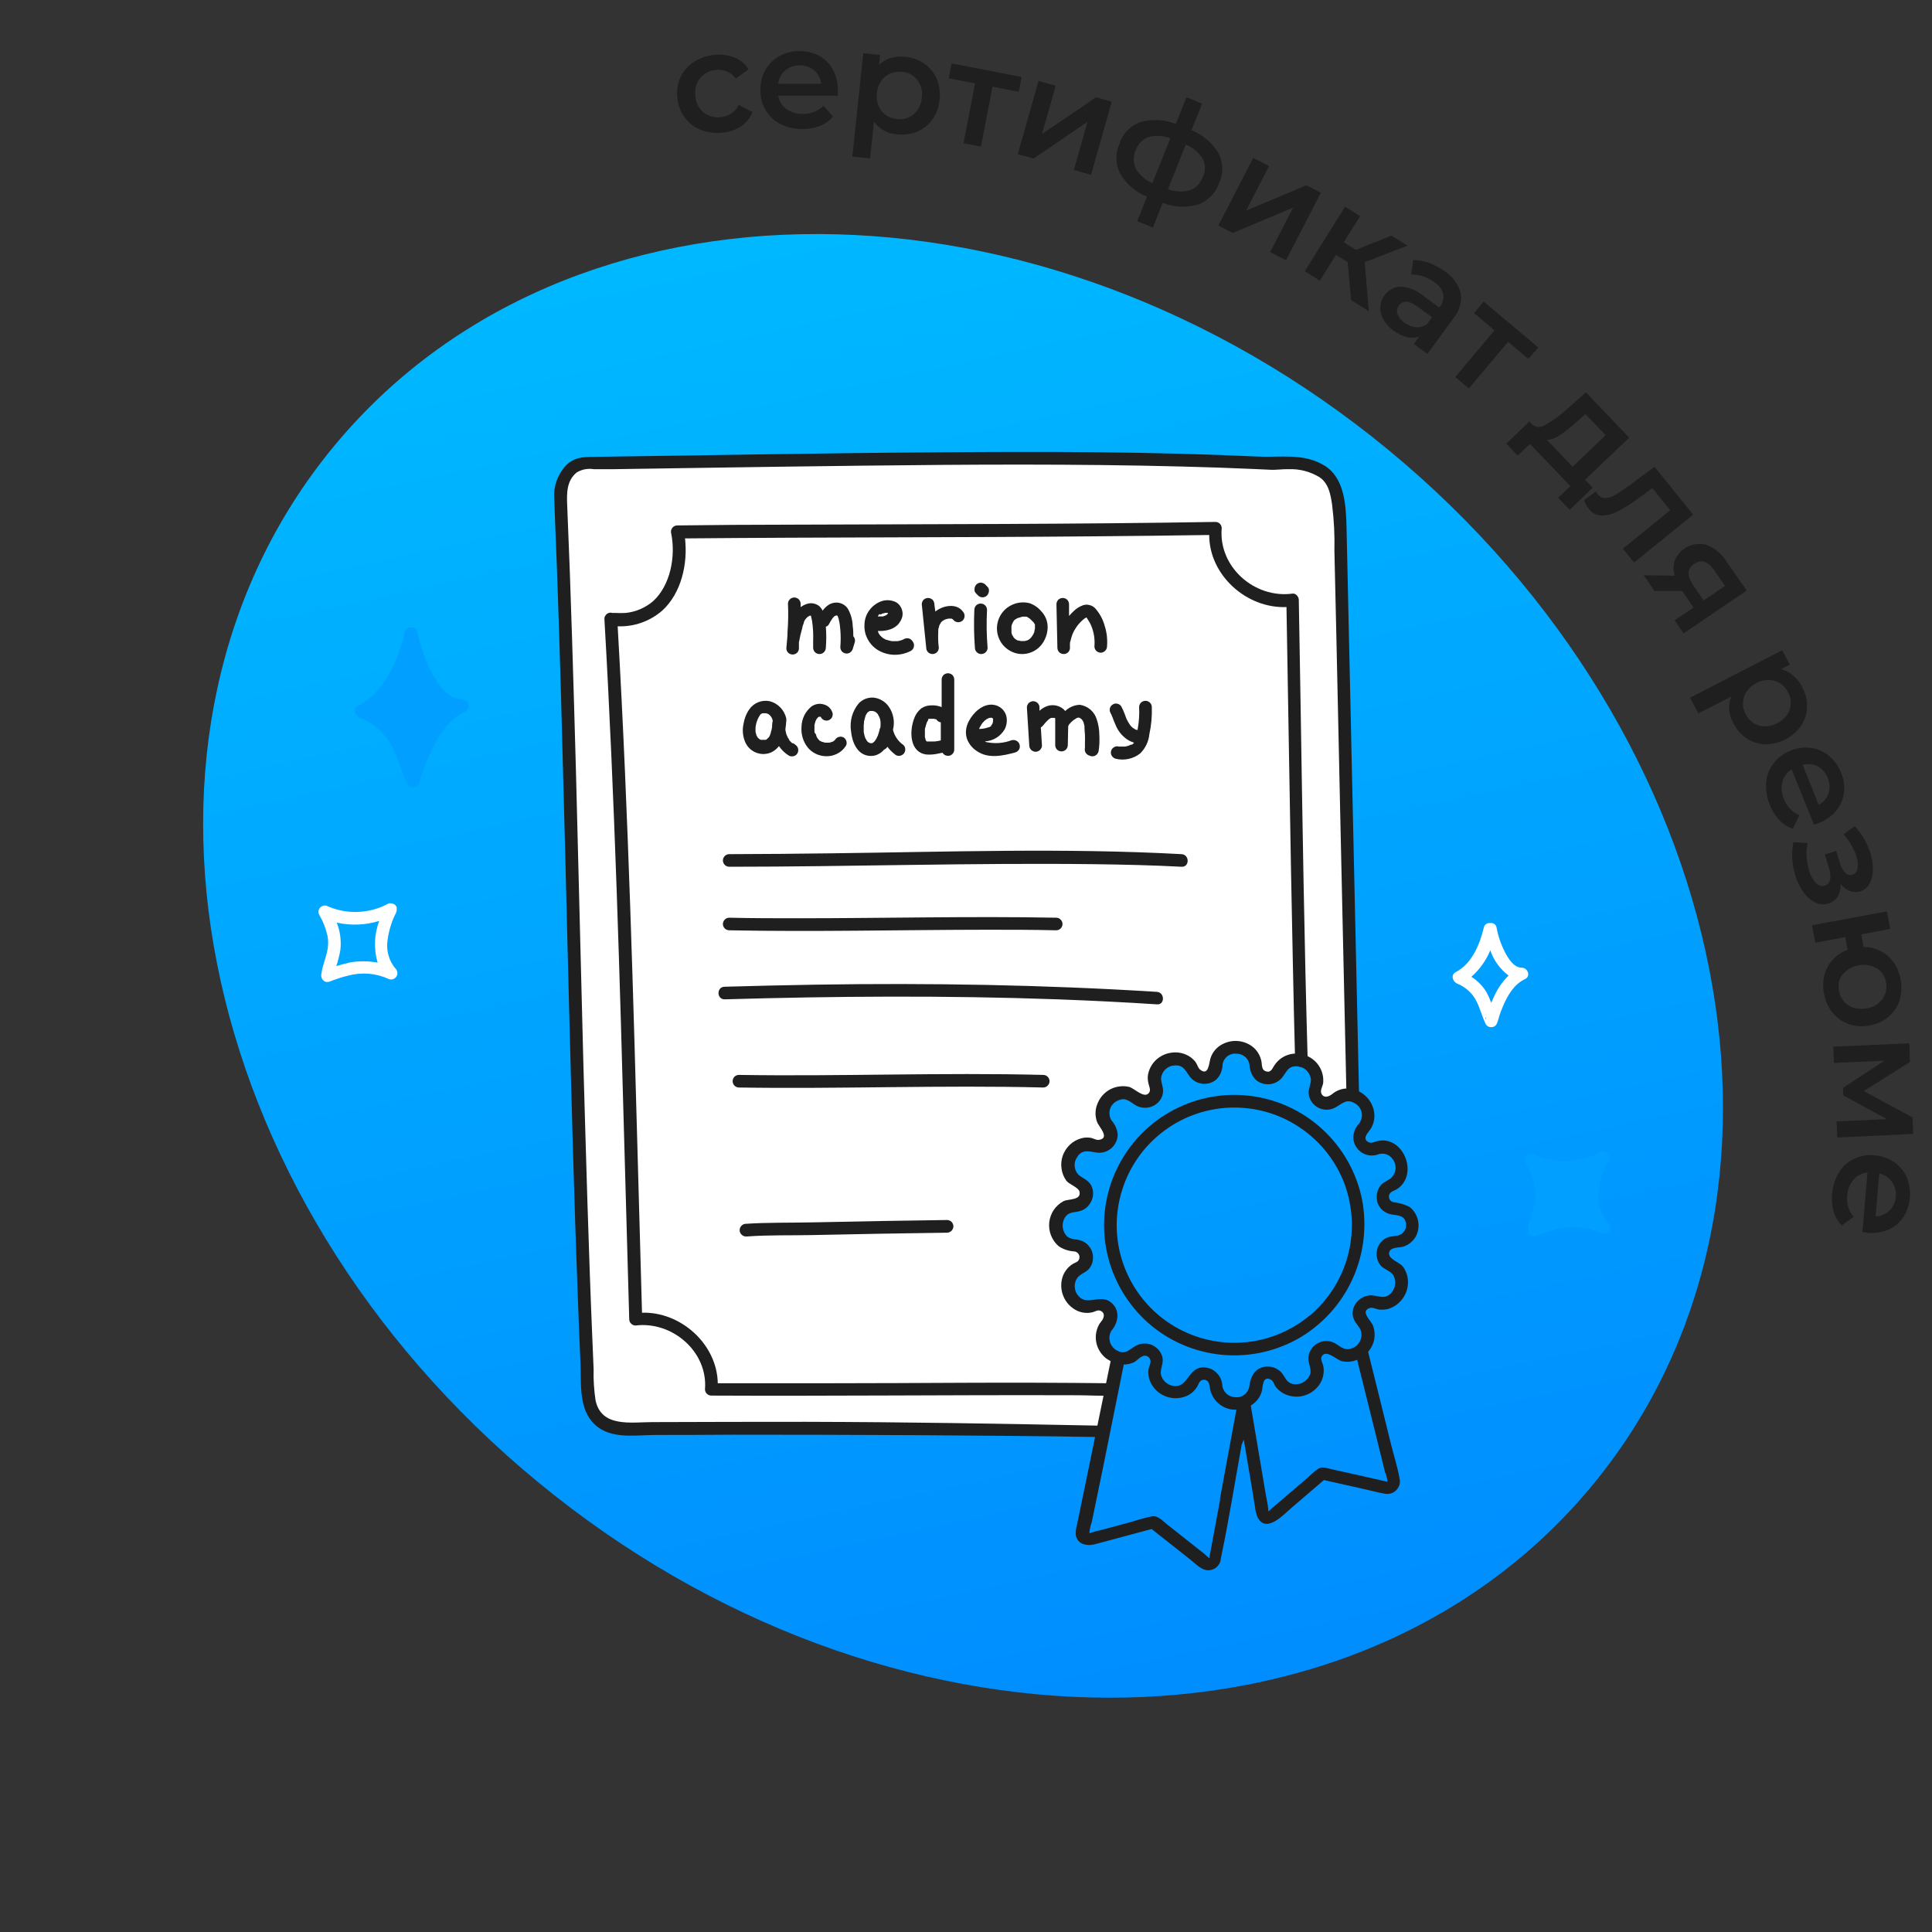 <svg width="204" height="204" viewBox="0 0 204 204" fill="none" xmlns="http://www.w3.org/2000/svg" xmlns:xlink="http://www.w3.org/1999/xlink">
	<rect x="0" y="0" width="204" height="204" fill="#333333" stroke="none"/>
	<desc>
			Created with Pixso.
	</desc>
	<defs>
		<clipPath id="clip19_35974">
			<rect id="Фичи" width="204" height="204" fill="white" fill-opacity="0"/>
		</clipPath>
		<linearGradient x1="123.285" y1="211.274" x2="75.151" y2="-11.373" id="paint_linear_7_14544_0" gradientUnits="userSpaceOnUse">
            <stop stop-color="#0085FF"/>
            <stop offset="1" stop-color="#00C2FF"/>
		</linearGradient>
	</defs>
	<rect id="Фичи" width="204" height="204" fill="#FFFFFF" fill-opacity="0"/>
	<g clip-path="url(#clip19_35974)">
		<path id="Vector" d="M168.18 156.78C192.98 126.69 183.31 77.76 146.59 47.5C109.87 17.24 59.99 17.1 35.2 47.19C10.4 77.29 20.06 126.22 56.79 156.48C93.51 186.74 143.38 186.87 168.18 156.78Z" fill="url(#paint_linear_7_14544_0)" fill-opacity="1" fill-rule="evenodd"/>
		<path id="Vector" d="M116.29 151.02L118.12 143.33C117.74 143.22 117.38 143.02 117.1 142.74C116.74 142.41 116.51 141.95 116.45 141.47C116.39 140.98 116.51 140.49 116.78 140.08C116.92 139.97 117.05 139.84 117.15 139.68C117.24 139.53 117.3 139.36 117.33 139.17C117.36 139 117.35 138.81 117.3 138.64C117.25 138.46 117.17 138.3 117.06 138.16C116.84 137.92 116.54 137.77 116.23 137.72C115.91 137.68 115.59 137.74 115.31 137.9C114.83 138 114.33 137.92 113.9 137.69C113.47 137.45 113.14 137.06 112.98 136.6C112.78 136.16 112.74 135.66 112.87 135.19C113 134.71 113.29 134.31 113.7 134.03C113.87 133.99 114.04 133.91 114.19 133.81C114.33 133.7 114.46 133.57 114.55 133.41C114.64 133.26 114.7 133.08 114.73 132.9C114.75 132.73 114.74 132.54 114.69 132.37C114.58 132.07 114.37 131.81 114.09 131.65C113.82 131.48 113.49 131.42 113.18 131.46C112.69 131.37 112.26 131.1 111.96 130.72C111.66 130.33 111.5 129.85 111.52 129.36C111.51 128.87 111.67 128.4 111.97 128.01C112.28 127.63 112.7 127.37 113.18 127.27C113.36 127.3 113.54 127.3 113.72 127.26C113.9 127.21 114.06 127.14 114.21 127.03C114.36 126.92 114.48 126.78 114.57 126.63C114.66 126.47 114.72 126.3 114.74 126.12C114.75 125.8 114.66 125.48 114.47 125.22C114.28 124.97 114 124.78 113.7 124.7C113.29 124.42 112.99 124.02 112.86 123.54C112.72 123.07 112.77 122.57 112.98 122.12C113.15 121.67 113.48 121.29 113.91 121.05C114.33 120.82 114.83 120.74 115.31 120.83C115.46 120.93 115.63 120.99 115.81 121.02C115.99 121.05 116.18 121.05 116.35 121C116.53 120.96 116.7 120.88 116.84 120.77C116.99 120.66 117.11 120.52 117.2 120.36C117.33 120.07 117.36 119.74 117.28 119.43C117.21 119.12 117.03 118.85 116.78 118.65C116.5 118.24 116.38 117.74 116.44 117.25C116.5 116.76 116.73 116.31 117.1 115.98C117.44 115.63 117.89 115.4 118.38 115.35C118.87 115.3 119.36 115.42 119.77 115.69C119.87 115.84 120 115.96 120.16 116.06C120.31 116.16 120.48 116.22 120.66 116.25C120.84 116.28 121.02 116.27 121.2 116.22C121.37 116.18 121.54 116.1 121.68 115.99C121.92 115.77 122.08 115.48 122.13 115.16C122.18 114.85 122.12 114.52 121.96 114.24C121.86 113.76 121.95 113.26 122.19 112.83C122.44 112.41 122.83 112.08 123.29 111.92C123.74 111.73 124.24 111.69 124.7 111.83C125.17 111.97 125.58 112.26 125.85 112.67C125.89 112.85 125.96 113.01 126.06 113.16C126.17 113.31 126.3 113.44 126.46 113.53C126.61 113.63 126.78 113.69 126.96 113.71C127.14 113.74 127.33 113.73 127.5 113.68C127.8 113.57 128.06 113.37 128.23 113.09C128.4 112.82 128.47 112.5 128.43 112.18C128.52 111.7 128.79 111.27 129.18 110.97C129.57 110.67 130.05 110.52 130.54 110.55C131.03 110.54 131.51 110.7 131.89 111.01C132.27 111.32 132.53 111.75 132.62 112.23C132.59 112.41 132.59 112.59 132.63 112.77C132.67 112.94 132.75 113.11 132.85 113.26C132.96 113.4 133.09 113.53 133.25 113.62C133.4 113.71 133.58 113.77 133.75 113.8C134.08 113.81 134.39 113.72 134.65 113.53C134.91 113.34 135.1 113.07 135.19 112.76C135.47 112.36 135.88 112.07 136.35 111.95C136.83 111.83 137.33 111.88 137.77 112.1C138.22 112.28 138.6 112.61 138.83 113.04C139.06 113.47 139.14 113.97 139.04 114.45C138.94 114.6 138.87 114.77 138.84 114.95C138.81 115.13 138.81 115.31 138.86 115.49C138.9 115.66 138.97 115.83 139.08 115.98C139.19 116.12 139.33 116.24 139.48 116.34C139.77 116.47 140.1 116.51 140.41 116.44C140.73 116.36 141 116.18 141.2 115.93C141.4 115.75 141.64 115.62 141.89 115.54C142.14 115.46 142.41 115.43 142.67 115.46L142.87 115.5L142.87 115.46C142.43 95.46 141.98 75.51 141.53 55.32C141.52 53.96 141.29 52.61 140.87 51.32C140.29 49.56 137.78 48.55 134.48 48.96C113.77 47.89 85.86 48.62 61.54 48.92C60.32 49.05 59.12 50.71 59.2 52.42C60.36 78.83 60.84 120.94 62.15 147.36C62.16 148.25 62.51 149.11 63.13 149.76C63.75 150.41 64.59 150.81 65.48 150.87C80.87 150.72 99.1 150.81 116.3 151.12C116.3 151.09 116.29 151.06 116.29 151.02Z" fill="#FFFFFF" fill-opacity="1" fill-rule="nonzero"/>
		<path id="Vector" d="M116.41 150.54C105.02 150.32 96.54 150.16 85.14 150.13C79.72 150.13 74.31 150.14 68.89 150.16C66.67 150.16 63.52 150.76 62.89 147.89C62.72 146.78 62.65 145.67 62.68 144.56C62.64 143.52 62.59 142.5 62.55 141.46C62.14 131.77 61.88 122.07 61.6 112.37C61.33 102 61.08 91.62 60.81 81.24C60.55 72 60.29 62.66 59.89 53.33C59.84 52.09 59.82 50.76 60.89 49.89C61.43 49.56 62.07 49.44 62.69 49.54L64.88 49.54L73.49 49.41C79.34 49.32 85.19 49.24 91.04 49.17C102.29 49.04 113.54 48.97 124.78 49.26C127.3 49.32 129.82 49.41 132.35 49.52L134.1 49.6C134.76 49.64 135.43 49.52 136.1 49.54C137.23 49.5 138.36 49.8 139.33 50.39C140.3 51.05 140.5 52.22 140.66 53.32C140.86 54.93 140.94 56.54 140.9 58.16C140.97 61.36 141.04 64.57 141.12 67.78C141.39 80.54 141.68 93.3 141.96 106.07C142.03 109.18 142.1 112.31 142.17 115.46C142.17 115.64 142.24 115.81 142.36 115.93C142.49 116.06 142.66 116.13 142.84 116.13C143.01 116.13 143.18 116.06 143.31 115.93C143.43 115.81 143.5 115.64 143.5 115.46C143.21 102.16 142.91 88.86 142.62 75.55C142.47 68.92 142.32 62.29 142.18 55.66C142.12 53.37 141.99 50.46 139.82 49.14C137.64 47.82 135.15 48.32 132.84 48.21C121.51 47.68 110.21 47.67 98.89 47.76C86.82 47.84 74.75 48.08 62.68 48.24C61.44 48.24 60.47 48.32 59.61 49.31C58.83 50.23 58.43 51.43 58.52 52.64C58.59 54.86 58.7 57.09 58.78 59.31C58.96 64.2 59.12 69.07 59.25 73.93C59.55 84.6 59.81 95.27 60.08 105.99C60.35 116.3 60.62 126.61 61.01 136.92C61.09 139.23 61.19 141.54 61.29 143.85C61.39 145.85 61.09 148.4 62.47 150.06C64.13 152.06 66.85 151.53 69.14 151.52C71.9 151.52 74.65 151.51 77.41 151.49C89.23 151.49 104.42 151.54 116.25 151.74L116.41 150.54Z" fill="#1F1F1F" fill-opacity="1" fill-rule="nonzero"/>
		<path id="Vector" d="M137.33 74.38C137.26 70.7 137.2 67.02 137.14 63.35C137.14 63.02 136.84 62.63 136.47 62.68C132.47 63.22 128.64 59.86 129 55.77C129 55.6 128.93 55.43 128.81 55.3C128.68 55.18 128.51 55.11 128.34 55.11C113.35 55.36 98.34 55.34 83.38 55.4C79.43 55.4 75.48 55.43 71.54 55.48C71.43 55.48 71.33 55.5 71.23 55.54C71.14 55.59 71.05 55.65 70.99 55.73C70.93 55.82 70.88 55.91 70.86 56.01C70.84 56.12 70.84 56.22 70.87 56.32C71.36 58.71 70.81 61.79 68.96 63.48C68.15 64.17 67.14 64.61 66.08 64.72C65.72 64.74 65.35 64.74 64.99 64.72L64.66 64.72C64.56 64.69 64.45 64.68 64.35 64.7C64.25 64.72 64.15 64.77 64.07 64.83C63.99 64.9 63.92 64.98 63.88 65.08C63.83 65.17 63.81 65.28 63.82 65.38C64.92 84.42 65.45 103.48 65.97 122.54C66.12 128.13 66.28 133.71 66.44 139.29C66.44 139.47 66.51 139.64 66.64 139.76C66.76 139.89 66.93 139.96 67.11 139.96C70.98 139.48 74.76 142.72 74.44 146.7C74.44 146.87 74.51 147.04 74.64 147.17C74.76 147.29 74.93 147.36 75.11 147.36C87.43 147.42 99.78 147.29 112.08 147.32C115.62 147.32 113.84 147.35 117.41 147.39C117.59 147.39 117.76 147.32 117.88 147.19C118.01 147.07 118.08 146.9 118.08 146.72C118.08 146.55 118.01 146.38 117.88 146.25C117.76 146.13 117.59 146.06 117.41 146.06C105.32 145.92 98.55 146.06 86.46 146.06C82.9 146.06 79.34 146.06 75.79 146.06C75.72 141.92 71.87 138.48 67.79 138.61C67.24 119.56 66.82 100.5 65.99 81.46C65.77 76.36 65.51 71.24 65.22 66.13C66.95 66.2 68.64 65.6 69.94 64.46C71.94 62.63 72.64 59.53 72.33 56.85C86.74 56.72 101.15 56.76 115.56 56.63C119.6 56.6 123.64 56.55 127.68 56.49C127.68 60.73 131.62 64.27 135.84 64.1C136.07 76.6 136.24 89.08 136.51 101.58C136.58 105.06 136.66 108.54 136.75 112.02C136.75 112.88 138.08 112.88 138.08 112.02C137.72 99.45 137.53 86.91 137.33 74.38Z" fill="#1F1F1F" fill-opacity="1" fill-rule="nonzero"/>
		<path id="Vector" d="M100 128.82C95.27 128.88 90.54 128.97 85.82 129.07C83.48 129.12 81.1 129.07 78.77 129.22C78.59 129.22 78.42 129.29 78.3 129.42C78.17 129.54 78.1 129.71 78.1 129.89C78.1 130.07 78.17 130.24 78.3 130.36C78.42 130.49 78.59 130.56 78.77 130.56L78.86 130.56C81.16 130.39 83.53 130.46 85.82 130.41C90.54 130.31 95.27 130.22 100 130.16C100.17 130.16 100.34 130.08 100.47 129.96C100.59 129.83 100.67 129.66 100.67 129.49C100.67 129.31 100.59 129.14 100.47 129.01C100.34 128.89 100.17 128.82 100 128.82Z" fill="#1F1F1F" fill-opacity="1" fill-rule="nonzero"/>
		<path id="Vector" d="M110.15 113.5C99.44 113.23 88.73 113.67 78.02 113.5C77.84 113.5 77.68 113.57 77.55 113.69C77.43 113.82 77.36 113.99 77.36 114.16C77.36 114.34 77.43 114.51 77.55 114.63C77.68 114.76 77.84 114.83 78.02 114.83C88.73 115 99.44 114.56 110.15 114.83C110.33 114.83 110.5 114.76 110.62 114.63C110.75 114.51 110.82 114.34 110.82 114.16C110.82 113.99 110.75 113.82 110.62 113.69C110.5 113.57 110.33 113.5 110.15 113.5Z" fill="#1F1F1F" fill-opacity="1" fill-rule="nonzero"/>
		<path id="Vector" d="M122.15 104.73C110.15 103.98 98.15 103.78 86.15 103.97C82.94 104.02 79.72 104.1 76.51 104.19C75.66 104.19 75.65 105.52 76.51 105.52C88.22 105.18 99.94 105.1 111.66 105.52C115.16 105.65 118.67 105.82 122.17 106.05C123.01 106.12 123 104.78 122.15 104.73Z" fill="#1F1F1F" fill-opacity="1" fill-rule="nonzero"/>
		<path id="Vector" d="M77 98.23C86.08 98.41 95.16 98.18 104.23 98.17C106.66 98.17 109.1 98.17 111.52 98.23C111.7 98.23 111.87 98.16 111.99 98.04C112.12 97.91 112.19 97.75 112.19 97.57C112.19 97.39 112.12 97.22 111.99 97.1C111.87 96.97 111.7 96.9 111.52 96.9C102.45 96.73 93.37 96.96 84.29 96.96C81.86 96.96 79.43 96.96 77 96.9C76.82 96.9 76.66 96.97 76.53 97.1C76.41 97.22 76.33 97.39 76.33 97.57C76.33 97.75 76.41 97.91 76.53 98.04C76.66 98.16 76.82 98.23 77 98.23Z" fill="#1F1F1F" fill-opacity="1" fill-rule="nonzero"/>
		<path id="Vector" d="M124.76 90.19C112.48 89.52 100.15 89.95 87.87 90.1C84.25 90.15 80.62 90.18 77 90.19C76.82 90.19 76.66 90.26 76.53 90.38C76.41 90.51 76.33 90.68 76.33 90.86C76.33 91.03 76.41 91.2 76.53 91.33C76.66 91.45 76.82 91.52 77 91.52C89.86 91.52 102.72 91.09 115.58 91.25C118.64 91.29 121.7 91.36 124.76 91.52C125.62 91.57 125.62 90.24 124.76 90.19Z" fill="#1F1F1F" fill-opacity="1" fill-rule="nonzero"/>
		<path id="Vector" d="M121.62 74.66C121.62 74.48 121.55 74.32 121.42 74.19C121.3 74.07 121.13 74 120.95 74C120.77 74 120.6 74.07 120.48 74.19C120.35 74.32 120.28 74.48 120.28 74.66C120.32 75.43 120.27 76.21 120.13 76.97L120.13 77.07L120.07 77.07L119.98 77.07L119.76 76.95C119.71 76.92 119.66 76.89 119.62 76.86L119.53 76.78L119.4 76.65L119.34 76.58C119.19 76.36 119.06 76.14 118.95 75.91L118.95 75.86L118.95 75.9L118.88 75.73L118.76 75.4C118.66 75.12 118.54 74.85 118.4 74.6C118.31 74.45 118.17 74.35 118 74.31C117.83 74.26 117.65 74.29 117.51 74.38C117.36 74.46 117.25 74.6 117.2 74.77C117.15 74.93 117.17 75.11 117.25 75.26C117.3 75.36 117.34 75.44 117.39 75.54C117.39 75.6 117.44 75.65 117.46 75.71C117.56 76 117.67 76.28 117.8 76.56C118.05 77.18 118.47 77.7 119.02 78.08C119.25 78.23 119.49 78.34 119.75 78.42L119.71 78.46L119.58 78.6L119.33 78.66L119.21 78.72L119.1 78.76L118.8 78.83L118.32 78.83L118.14 78.83C117.97 78.78 117.79 78.8 117.64 78.89C117.48 78.98 117.37 79.12 117.32 79.29C117.3 79.37 117.29 79.46 117.3 79.55C117.31 79.64 117.34 79.72 117.39 79.8C117.43 79.87 117.49 79.94 117.56 79.99C117.63 80.05 117.7 80.09 117.79 80.11C118.24 80.23 118.72 80.23 119.18 80.13C119.63 80.03 120.06 79.83 120.42 79.53C120.95 78.99 121.29 78.28 121.36 77.53C121.57 76.59 121.65 75.62 121.62 74.66Z" fill="#1F1F1F" fill-opacity="1" fill-rule="nonzero"/>
		<path id="Vector" d="" fill="#1F1F1F" fill-opacity="1" fill-rule="nonzero"/>
		<path id="Vector" d="M112.76 76.78C112.77 76.78 112.78 76.77 112.79 76.76C112.8 76.75 112.8 76.74 112.8 76.73L112.77 76.77C112.77 76.77 112.77 76.78 112.76 76.78Z" fill="#1F1F1F" fill-opacity="1" fill-rule="nonzero"/>
		<path id="Vector" d="M115.8 75.94C115.68 75.54 115.44 75.19 115.13 74.92C114.81 74.65 114.43 74.48 114.02 74.42C113.44 74.44 112.89 74.68 112.47 75.08C112.4 74.98 112.31 74.89 112.22 74.82C111.98 74.64 111.71 74.53 111.42 74.48C111.13 74.44 110.83 74.46 110.56 74.56C110.26 74.67 109.99 74.84 109.76 75.05L109.76 74.71C109.76 74.53 109.69 74.36 109.57 74.24C109.44 74.11 109.27 74.04 109.1 74.04C108.92 74.04 108.75 74.11 108.62 74.24C108.5 74.36 108.43 74.53 108.43 74.71C108.51 76.04 108.59 77.38 108.68 78.71C108.68 78.89 108.75 79.05 108.88 79.18C109 79.3 109.17 79.38 109.35 79.38C109.53 79.38 109.7 79.3 109.82 79.18C109.95 79.05 110.02 78.89 110.02 78.71L109.9 76.8C109.97 76.77 110.04 76.72 110.09 76.66C110.23 76.48 110.39 76.3 110.55 76.13L110.69 76C110.69 76 110.85 75.88 110.73 75.96C110.81 75.89 110.9 75.84 111 75.8L111.1 75.8L111.3 75.8L111.35 75.8L111.42 75.84C111.42 75.84 111.42 75.84 111.42 75.88C111.42 75.92 111.42 75.88 111.42 75.93C111.42 76 111.42 76.08 111.42 76.14L111.42 76.96C111.42 77.53 111.42 78.1 111.42 78.68C111.42 78.85 111.49 79.02 111.61 79.15C111.74 79.27 111.91 79.34 112.08 79.34C112.26 79.34 112.43 79.27 112.55 79.15C112.68 79.02 112.75 78.85 112.75 78.68L112.79 76.73C112.79 76.71 112.79 76.7 112.79 76.68C112.79 76.68 112.86 76.53 112.88 76.5C112.92 76.46 112.96 76.42 112.99 76.38C113.06 76.29 113.14 76.21 113.23 76.14L113.36 76.03C113.46 75.96 113.56 75.9 113.66 75.84L113.78 75.78L113.88 75.78L113.96 75.78C114.01 75.8 114.06 75.83 114.1 75.86L114.16 75.9C114.2 75.93 114.23 75.98 114.27 76.02L114.34 76.13C114.38 76.19 114.41 76.25 114.44 76.32C114.39 76.21 114.44 76.36 114.44 76.4C114.47 76.49 114.5 76.58 114.51 76.67C114.51 76.71 114.51 76.74 114.51 76.78C114.51 76.78 114.51 76.83 114.51 76.86C114.51 77.1 114.55 77.34 114.56 77.58C114.58 77.83 114.56 78.14 114.56 78.41C114.56 78.54 114.56 78.66 114.56 78.78C114.56 78.9 114.56 78.88 114.56 78.9C114.56 78.92 114.56 78.94 114.56 78.96C114.52 79.12 114.54 79.31 114.62 79.46C114.71 79.61 114.85 79.73 115.02 79.78C115.11 79.83 115.22 79.85 115.32 79.86C115.42 79.86 115.53 79.84 115.62 79.8C115.72 79.75 115.8 79.69 115.86 79.61C115.93 79.53 115.97 79.43 116 79.33C116.09 78.77 116.11 78.2 116.08 77.63C116.08 77.05 115.98 76.48 115.8 75.94Z" fill="#1F1F1F" fill-opacity="1" fill-rule="nonzero"/>
		<path id="Vector" d="M106.84 78.15C106.01 78.47 105.1 78.55 104.22 78.37L104.17 78.37L104.09 78.33L104 78.28C104.43 78.26 104.84 78.13 105.2 77.91C105.56 77.69 105.86 77.38 106.08 77.01C106.2 76.78 106.28 76.52 106.3 76.26C106.33 75.99 106.3 75.73 106.22 75.48C106.11 75.18 105.93 74.93 105.68 74.74C105.43 74.55 105.14 74.44 104.83 74.41C103.75 74.31 102.76 75.25 102.3 76.15C102.15 76.42 102.05 76.73 102.01 77.04C101.97 77.36 102 77.68 102.09 77.98C102.29 78.53 102.66 79 103.15 79.31C104.36 80.14 105.88 79.81 107.2 79.45C107.37 79.4 107.51 79.29 107.6 79.14C107.69 78.98 107.71 78.8 107.66 78.63C107.62 78.46 107.5 78.31 107.35 78.23C107.2 78.14 107.01 78.11 106.84 78.16L106.84 78.15ZM103.64 76.48C103.67 76.43 103.7 76.39 103.73 76.35C103.8 76.28 103.86 76.21 103.93 76.14L104.02 76.05L104.08 76.01C104.14 75.96 104.2 75.92 104.27 75.89L104.38 75.83L104.54 75.79L104.66 75.79L104.72 75.79L104.76 75.79L104.8 75.83C104.8 75.83 104.8 75.87 104.85 75.9C104.9 75.93 104.85 76.01 104.85 76.02L104.85 76.16C104.85 76.16 104.85 76.26 104.82 76.3L104.82 76.36L104.76 76.46C104.75 76.49 104.73 76.52 104.7 76.54L104.66 76.59L104.66 76.66L104.58 76.71C104.53 76.74 104.49 76.76 104.44 76.79L104.39 76.79C104.07 76.91 103.73 76.97 103.38 76.97C103.41 76.88 103.45 76.8 103.5 76.72C103.54 76.66 103.59 76.56 103.64 76.48Z" fill="#1F1F1F" fill-opacity="1" fill-rule="nonzero"/>
		<path id="Vector" d="" fill="#1F1F1F" fill-opacity="1" fill-rule="nonzero"/>
		<path id="Vector" d="M99.43 71.75L99.43 74.66C99.07 74.52 98.68 74.45 98.3 74.48C97.95 74.49 97.61 74.58 97.32 74.77C96.94 75.06 96.66 75.46 96.51 75.91C96.01 77.25 96.05 79.46 97.84 79.67C98.27 79.7 98.7 79.66 99.12 79.56L99.52 79.48C99.6 79.61 99.71 79.7 99.84 79.76C99.98 79.81 100.13 79.82 100.27 79.79C100.41 79.75 100.53 79.67 100.62 79.55C100.71 79.44 100.76 79.3 100.76 79.15L100.76 71.75C100.76 71.58 100.69 71.41 100.57 71.28C100.44 71.16 100.27 71.09 100.1 71.09C99.92 71.09 99.75 71.16 99.62 71.28C99.5 71.41 99.43 71.58 99.43 71.75ZM97.57 77.74C97.57 77.74 97.57 77.79 97.57 77.82C97.57 77.85 97.56 77.74 97.57 77.74ZM98.71 78.29L98.5 78.29L98.42 78.29L98.36 78.29C98.23 78.3 98.1 78.3 97.98 78.29C97.98 78.29 97.98 78.29 97.94 78.29L97.89 78.29L97.85 78.29C97.82 78.24 97.74 78.14 97.79 78.24C97.84 78.33 97.75 78.17 97.74 78.15C97.74 78.14 97.74 78.12 97.74 78.1C97.74 78.06 97.68 77.93 97.66 77.83L97.66 77.79C97.66 77.79 97.66 77.73 97.66 77.71C97.66 77.68 97.66 77.55 97.66 77.48C97.66 77.4 97.66 77.23 97.66 77.11L97.66 77.07C97.66 76.98 97.66 76.9 97.71 76.82C97.74 76.67 97.78 76.52 97.84 76.37C97.84 76.34 97.85 76.3 97.87 76.27C97.91 76.2 97.95 76.12 98 76.04L98 76L98 75.96L98.06 75.9L98.14 75.9L98.19 75.9L98.56 75.9L98.64 75.9L98.84 75.96L98.88 75.96C98.87 75.94 98.87 75.93 98.88 75.91L98.88 75.96C98.92 76.05 98.99 76.12 99.07 76.17C99.15 76.23 99.24 76.26 99.34 76.27L99.34 78.18L99.07 78.24L98.71 78.29Z" fill="#1F1F1F" fill-opacity="1" fill-rule="nonzero"/>
		<path id="Vector" d="" fill="#1F1F1F" fill-opacity="1" fill-rule="nonzero"/>
		<path id="Vector" d="M97.9 78.34L97.97 78.34C97.97 78.34 97.93 78.33 97.9 78.34Z" fill="#1F1F1F" fill-opacity="1" fill-rule="nonzero"/>
		<path id="Vector" d="M98.12 75.85L98.07 75.85C98.1 75.87 98.12 75.87 98.12 75.85Z" fill="#1F1F1F" fill-opacity="1" fill-rule="nonzero"/>
		<path id="Vector" d="M95.25 78.56C94.77 78.18 94.43 77.65 94.29 77.06C94.39 76.66 94.41 76.24 94.34 75.83C94.27 75.42 94.12 75.02 93.89 74.68C93.7 74.39 93.46 74.15 93.17 73.98C92.88 73.8 92.56 73.69 92.22 73.66C91.94 73.64 91.65 73.69 91.38 73.79C91.12 73.9 90.87 74.06 90.68 74.26C90.34 74.67 90.09 75.14 89.95 75.65C89.81 76.16 89.78 76.7 89.86 77.22C89.98 78.38 90.52 79.76 91.89 79.82C92.17 79.83 92.44 79.78 92.69 79.66C92.95 79.54 93.17 79.37 93.34 79.16C93.49 79.1 93.62 78.99 93.7 78.85C93.95 79.18 94.24 79.47 94.58 79.72C94.73 79.81 94.91 79.84 95.08 79.79C95.25 79.75 95.4 79.64 95.49 79.49C95.54 79.41 95.57 79.33 95.58 79.24C95.59 79.15 95.59 79.06 95.57 78.97C95.55 78.88 95.51 78.8 95.45 78.73C95.4 78.66 95.33 78.6 95.25 78.56ZM92.41 78.2L92.3 78.32C92.26 78.36 92.11 78.47 92.22 78.4L92.1 78.47L92.06 78.47L92.01 78.47L91.91 78.47L91.77 78.43C91.89 78.47 91.72 78.39 91.69 78.38L91.63 78.33C91.61 78.3 91.58 78.28 91.56 78.26L91.45 78.08L91.36 77.92C91.29 77.71 91.23 77.5 91.2 77.29C91.2 77.24 91.2 77.2 91.2 77.16C91.2 77.11 91.2 76.98 91.2 76.88C91.19 76.68 91.2 76.49 91.23 76.29C91.23 76.27 91.23 76.25 91.23 76.23C91.23 76.18 91.23 76.12 91.26 76.08L91.32 75.84C91.32 75.79 91.36 75.74 91.37 75.69C91.37 75.67 91.37 75.65 91.37 75.64C91.4 75.55 91.44 75.48 91.49 75.4L91.56 75.28L91.64 75.2L91.7 75.16L91.76 75.12L91.84 75.07L91.96 75.07L92.07 75.07L92.16 75.07L92.32 75.12L92.42 75.16L92.5 75.22L92.57 75.28C92.62 75.33 92.67 75.37 92.71 75.43C92.71 75.44 92.71 75.46 92.71 75.47L92.82 75.65L92.86 75.75C92.86 75.75 92.9 75.86 92.91 75.87C92.98 76.12 93 76.38 92.97 76.64C92.97 76.69 92.97 76.74 92.97 76.8C92.94 76.84 92.92 76.89 92.9 76.94C92.86 77.13 92.81 77.33 92.74 77.52C92.72 77.56 92.7 77.62 92.69 77.67C92.65 77.77 92.6 77.87 92.55 77.97L92.4 78.2L92.41 78.2Z" fill="#1F1F1F" fill-opacity="1" fill-rule="nonzero"/>
		<path id="Vector" d="M89.09 77.87C89.01 77.83 88.93 77.8 88.84 77.79C88.76 77.78 88.67 77.78 88.58 77.81C88.5 77.83 88.42 77.87 88.35 77.92C88.28 77.97 88.22 78.04 88.18 78.11C88.14 78.16 88.1 78.19 88.06 78.23L87.89 78.33L87.85 78.33L87.71 78.38L87.56 78.42L87.5 78.42C87.4 78.42 87.28 78.42 87.18 78.42L87.15 78.42L86.97 78.38L86.84 78.33L86.79 78.33C86.73 78.31 86.68 78.28 86.63 78.24C86.61 78.24 86.6 78.24 86.58 78.24C86.5 78.17 86.43 78.09 86.36 78L86.3 77.92C86.26 77.86 86.23 77.8 86.2 77.74L86.2 77.69C86.2 77.63 86.16 77.58 86.14 77.52C86.09 77.46 86.04 77.4 86 77.33C86 77.29 86 77.22 86 77.19C85.99 77.09 85.99 76.98 86 76.87C86 76.81 86 76.73 86 76.66C85.99 76.64 85.99 76.61 86 76.58C86.02 76.46 86.05 76.34 86.09 76.22C86.1 76.19 86.11 76.15 86.12 76.12C86.14 76.08 86.16 76.03 86.19 75.99C86.2 75.96 86.22 75.93 86.24 75.9L86.29 75.85C86.32 75.8 86.36 75.76 86.4 75.72L86.48 75.68L86.66 75.68C86.72 75.83 86.84 75.95 86.98 76.02C87.12 76.09 87.28 76.11 87.44 76.07C87.52 76.05 87.6 76.01 87.67 75.95C87.74 75.9 87.8 75.83 87.84 75.76C87.88 75.68 87.91 75.59 87.92 75.51C87.93 75.42 87.93 75.33 87.9 75.25C87.83 75.03 87.7 74.84 87.54 74.68C87.37 74.53 87.16 74.42 86.94 74.37C86.73 74.31 86.51 74.3 86.29 74.34C86.07 74.38 85.87 74.47 85.69 74.59C85.37 74.85 85.1 75.18 84.92 75.55C84.74 75.92 84.64 76.33 84.63 76.74C84.57 77.53 84.8 78.32 85.3 78.94C85.53 79.22 85.82 79.44 86.15 79.6C86.47 79.75 86.83 79.84 87.19 79.85C87.6 79.87 88 79.78 88.37 79.6C88.74 79.42 89.05 79.15 89.28 78.81C89.33 78.74 89.37 78.66 89.39 78.57C89.4 78.48 89.4 78.39 89.38 78.3C89.37 78.22 89.33 78.13 89.28 78.06C89.23 77.99 89.16 77.92 89.09 77.87ZM86.68 75.61C86.68 75.6 86.68 75.59 86.68 75.58C86.68 75.58 86.66 75.61 86.66 75.63L86.68 75.61Z" fill="#1F1F1F" fill-opacity="1" fill-rule="nonzero"/>
		<path id="Vector" d="M83.91 78.58L83.73 78.47L83.68 78.47L83.64 78.47C83.55 78.39 83.46 78.3 83.38 78.21L83.33 78.15L83.33 78.1L83.23 77.95L83.14 77.79C83.14 77.75 83.14 77.72 83.09 77.68C83.04 77.56 83 77.44 82.98 77.31L82.94 77.13C82.93 77.1 82.93 77.08 82.94 77.05C82.93 77 82.93 76.96 82.94 76.91C82.98 76.66 83 76.41 83.02 76.17C83.04 76.1 83.04 76.02 83.02 75.95C83.03 75.92 83.03 75.88 83.02 75.85C82.92 75.42 82.71 75.02 82.4 74.7C82.09 74.38 81.7 74.15 81.27 74.04C80.87 73.96 80.46 73.99 80.08 74.14C79.7 74.29 79.37 74.54 79.14 74.87C78.81 75.33 78.6 75.86 78.51 76.42C78.37 77.05 78.42 77.71 78.67 78.32C78.77 78.57 78.93 78.81 79.12 79C79.32 79.2 79.55 79.35 79.81 79.46C80.06 79.56 80.34 79.62 80.62 79.62C80.89 79.61 81.17 79.56 81.42 79.45C81.75 79.29 82.03 79.07 82.25 78.78C82.53 79.19 82.89 79.54 83.32 79.8C83.47 79.87 83.64 79.89 83.81 79.84C83.98 79.8 84.12 79.69 84.2 79.54C84.29 79.39 84.31 79.21 84.27 79.05C84.23 78.88 84.13 78.73 83.98 78.64L83.91 78.58ZM80.32 75.38L80.28 75.38C80.28 75.38 80.32 75.36 80.32 75.37L80.32 75.38ZM81.25 77.74C81.23 77.78 81.2 77.82 81.18 77.85C81.11 77.92 81.04 77.99 80.96 78.06L80.86 78.12L80.79 78.12L80.72 78.12L80.6 78.12L80.45 78.12L80.36 78.12L80.32 78.12C80.32 78.12 80.1 77.98 80.19 78.05C80.13 77.99 80.07 77.94 80.01 77.88C79.97 77.82 79.94 77.77 79.91 77.72C79.91 77.68 79.87 77.64 79.86 77.61C79.86 77.51 79.8 77.41 79.78 77.3C79.77 77.12 79.77 76.95 79.78 76.77C79.83 76.4 79.94 76.04 80.12 75.71L80.2 75.59C80.2 75.59 80.28 75.49 80.2 75.55L80.32 75.42L80.38 75.38L80.51 75.31L80.66 75.31L80.88 75.31L81.04 75.36C81.07 75.36 81.09 75.38 81.12 75.4L81.2 75.44L81.36 75.6L81.41 75.66C81.46 75.75 81.5 75.84 81.55 75.92C81.55 75.98 81.55 76.02 81.6 76.08C81.54 76.31 81.52 76.55 81.52 76.79C81.5 76.96 81.46 77.13 81.4 77.29C81.38 77.45 81.32 77.6 81.25 77.74L81.25 77.74ZM83.06 77.64C83.06 77.64 83.08 77.66 83.06 77.63L83.06 77.64Z" fill="#1F1F1F" fill-opacity="1" fill-rule="nonzero"/>
		<path id="Vector" d="M115.62 64.21C115.46 64.05 115.26 63.94 115.04 63.89C114.83 63.83 114.6 63.83 114.38 63.9C114.01 64.03 113.66 64.24 113.38 64.52C113.2 64.68 113.04 64.86 112.88 65.04C112.88 64.63 112.88 64.22 112.88 63.8C112.88 63.63 112.81 63.46 112.69 63.33C112.56 63.21 112.39 63.14 112.22 63.14C112.04 63.14 111.87 63.21 111.74 63.33C111.62 63.46 111.55 63.63 111.55 63.8L111.65 68.4C111.65 68.57 111.72 68.74 111.84 68.87C111.97 68.99 112.14 69.06 112.32 69.06C112.49 69.06 112.66 68.99 112.79 68.87C112.91 68.74 112.98 68.57 112.98 68.4C112.97 68.24 112.97 68.08 112.98 67.92C112.98 67.95 112.98 67.76 113.02 67.73L113.08 67.49C113.12 67.32 113.18 67.15 113.24 66.98C113.25 66.95 113.26 66.91 113.28 66.88L113.4 66.63C113.54 66.37 113.71 66.12 113.9 65.9C114.01 65.77 114.12 65.65 114.24 65.54C114.34 65.44 114.45 65.36 114.56 65.28L114.72 65.19L114.8 65.31C114.9 65.46 114.99 65.61 115.08 65.77C115.15 65.9 115.21 66.03 115.26 66.17C115.52 66.83 115.62 67.54 115.56 68.25C115.56 68.43 115.63 68.59 115.75 68.72C115.88 68.84 116.05 68.92 116.22 68.92C116.4 68.92 116.57 68.84 116.69 68.72C116.82 68.59 116.89 68.43 116.89 68.25C116.95 67.52 116.87 66.79 116.65 66.1C116.46 65.4 116.11 64.75 115.62 64.21Z" fill="#1F1F1F" fill-opacity="1" fill-rule="nonzero"/>
		<path id="Vector" d="M110.21 67.72C110.49 67.24 110.63 66.7 110.62 66.14C110.6 65.55 110.37 64.99 109.96 64.56C109.63 64.16 109.2 63.86 108.71 63.69C108.03 63.52 107.32 63.61 106.71 63.94C106.22 64.2 105.82 64.61 105.57 65.1C105.32 65.59 105.22 66.15 105.29 66.7C105.36 67.25 105.6 67.77 105.97 68.18C106.35 68.59 106.84 68.88 107.38 69C107.92 69.12 108.49 69.06 109 68.83C109.51 68.6 109.94 68.21 110.21 67.72ZM109.26 66.41C109.26 66.41 109.26 66.57 109.22 66.61L109.22 66.71L109.17 66.84C109.1 66.99 109.02 67.13 108.92 67.26L108.81 67.38C108.79 67.41 108.76 67.43 108.74 67.45L108.69 67.49C108.62 67.54 108.56 67.58 108.49 67.61C108.46 67.61 108.3 67.68 108.46 67.61L108.36 67.65L108.16 67.69L107.8 67.69L107.54 67.63L107.45 67.63L107.18 67.46C107.15 67.43 107.12 67.4 107.09 67.37L107 67.27L107 67.24C106.95 67.17 106.9 67.09 106.86 67.02C106.86 66.95 106.82 66.88 106.8 66.81C106.8 66.77 106.8 66.73 106.8 66.69C106.8 66.66 106.8 66.63 106.8 66.6C106.8 66.49 106.8 66.39 106.8 66.28C106.8 66.23 106.8 66.17 106.8 66.11C106.8 66.06 106.86 65.93 106.89 65.84C106.9 65.82 106.92 65.79 106.93 65.76C106.95 65.72 106.98 65.67 107 65.63C107 65.63 107.05 65.56 107.07 65.52L107.13 65.46L107.22 65.39L107.5 65.24L107.56 65.24C107.65 65.21 107.73 65.18 107.82 65.15L107.99 65.11L108.26 65.11L108.32 65.11C108.38 65.11 108.44 65.11 108.5 65.17C108.57 65.21 108.63 65.25 108.69 65.29C108.69 65.29 108.8 65.37 108.82 65.4C108.87 65.45 108.92 65.5 108.97 65.55L109.08 65.66C109.1 65.69 109.13 65.72 109.16 65.74C109.2 65.81 109.24 65.88 109.28 65.95L109.28 66.02C109.28 66.07 109.28 66.11 109.28 66.16C109.28 66.16 109.28 66.32 109.28 66.36C109.28 66.4 109.28 66.34 109.28 66.41L109.26 66.41Z" fill="#1F1F1F" fill-opacity="1" fill-rule="nonzero"/>
		<path id="Vector" d="M103.06 62.66L103.28 62.88C103.34 62.94 103.41 62.99 103.49 63.02C103.57 63.06 103.66 63.07 103.75 63.07C103.84 63.07 103.92 63.06 104 63.02C104.08 62.99 104.16 62.94 104.22 62.88L104.32 62.74C104.38 62.64 104.42 62.52 104.42 62.4L104.42 62.23C104.39 62.12 104.33 62.01 104.24 61.93L104.04 61.72C103.98 61.66 103.9 61.61 103.82 61.58C103.74 61.54 103.65 61.52 103.56 61.52C103.47 61.52 103.38 61.54 103.3 61.58C103.22 61.61 103.15 61.66 103.09 61.72L102.99 61.86C102.93 61.96 102.9 62.07 102.9 62.19L102.9 62.37C102.92 62.48 102.98 62.58 103.06 62.66Z" fill="#1F1F1F" fill-opacity="1" fill-rule="nonzero"/>
		<path id="Vector" d="M103.61 69.06C103.79 69.06 103.96 68.99 104.08 68.87C104.21 68.74 104.28 68.57 104.28 68.4C104.17 67.06 104.15 65.73 104.22 64.4C104.22 64.22 104.15 64.05 104.02 63.92C103.9 63.8 103.73 63.73 103.55 63.73C103.37 63.73 103.2 63.8 103.08 63.92C102.95 64.05 102.88 64.22 102.88 64.4C102.82 65.73 102.84 67.06 102.94 68.4C102.94 68.57 103.01 68.74 103.14 68.87C103.26 68.99 103.43 69.06 103.61 69.06Z" fill="#1F1F1F" fill-opacity="1" fill-rule="nonzero"/>
		<path id="Vector" d="M98.76 64.57L98.66 63.8C98.66 63.63 98.59 63.46 98.47 63.33C98.34 63.21 98.17 63.14 98 63.14C97.82 63.14 97.65 63.21 97.52 63.33C97.4 63.46 97.33 63.63 97.33 63.8C97.48 65.34 97.64 66.86 97.8 68.4C97.8 68.57 97.87 68.74 97.99 68.87C98.12 68.99 98.29 69.06 98.46 69.06C98.64 69.06 98.81 68.99 98.93 68.87C99.06 68.74 99.13 68.57 99.13 68.4C99.06 67.86 99.04 67.32 99.07 66.78C99.07 66.73 99.07 66.68 99.07 66.64C99.07 66.72 99.07 66.51 99.07 66.52C99.07 66.4 99.13 66.28 99.16 66.16L99.16 66.09C99.19 66.03 99.22 65.98 99.25 65.92C99.27 65.87 99.3 65.82 99.34 65.78L99.34 65.74L99.44 65.64L99.5 65.58L99.57 65.54C99.61 65.51 99.65 65.48 99.7 65.46L99.78 65.42L99.88 65.38C99.96 65.38 100.04 65.34 100.12 65.32L100.3 65.32L100.42 65.32C100.44 65.32 100.47 65.32 100.49 65.32C100.52 65.35 100.56 65.37 100.6 65.39L100.72 65.51C100.84 65.63 101.01 65.7 101.19 65.7C101.36 65.7 101.53 65.63 101.66 65.51C101.72 65.45 101.77 65.37 101.8 65.29C101.84 65.21 101.85 65.12 101.85 65.04C101.85 64.95 101.84 64.86 101.8 64.78C101.77 64.7 101.72 64.62 101.66 64.56C101 63.68 99.61 63.9 98.76 64.57Z" fill="#1F1F1F" fill-opacity="1" fill-rule="nonzero"/>
		<path id="Vector" d="M93.8 64.66L93.74 64.66C93.75 64.67 93.78 64.67 93.8 64.66Z" fill="#1F1F1F" fill-opacity="1" fill-rule="nonzero"/>
		<path id="Vector" d="M96.36 67.72C96.32 67.65 96.26 67.58 96.19 67.53C96.12 67.47 96.04 67.43 95.96 67.41C95.87 67.39 95.78 67.38 95.69 67.4C95.61 67.41 95.52 67.44 95.45 67.48L95.31 67.55C95.22 67.59 95.13 67.62 95.04 67.64L94.79 67.7L94.61 67.7L94.35 67.7L94.17 67.7C93.98 67.67 93.8 67.62 93.63 67.56L93.58 67.56L93.48 67.51L93.26 67.39L93.16 67.31L92.94 67.11L92.88 67.02C92.82 66.94 92.77 66.86 92.73 66.77L92.73 66.72C92.71 66.69 92.7 66.66 92.7 66.62C93.16 66.65 93.63 66.59 94.07 66.43C94.36 66.32 94.62 66.15 94.83 65.93C95.03 65.7 95.19 65.43 95.27 65.13C95.34 64.84 95.31 64.53 95.19 64.25C95.07 63.97 94.87 63.73 94.6 63.58C94.13 63.35 93.58 63.31 93.08 63.48C92.57 63.66 92.12 63.99 91.8 64.43C91.47 64.87 91.29 65.4 91.28 65.94C91.25 66.48 91.36 67.02 91.62 67.49C91.87 67.97 92.25 68.37 92.71 68.65C93.23 68.96 93.83 69.13 94.44 69.14C95.05 69.15 95.65 69 96.19 68.72C96.27 68.67 96.34 68.6 96.4 68.52C96.45 68.44 96.49 68.35 96.5 68.26C96.52 68.16 96.51 68.07 96.49 67.97C96.47 67.88 96.42 67.8 96.36 67.72ZM93.01 64.88L93.2 64.77L93.24 64.77L93.28 64.77C93.35 64.74 93.43 64.72 93.51 64.71L93.65 64.71C93.65 64.71 93.65 64.71 93.7 64.71L93.76 64.71L93.76 64.75C93.75 64.78 93.73 64.81 93.72 64.83L93.6 64.94L93.5 64.99L93.4 65.03L93.21 65.09L93.1 65.09L92.68 65.09C92.71 65.04 92.74 64.99 92.77 64.94L92.85 64.85L93.01 64.88Z" fill="#1F1F1F" fill-opacity="1" fill-rule="nonzero"/>
		<path id="Vector" d="M88.3 64.93L88.29 64.93L88.3 64.93Z" fill="#1F1F1F" fill-opacity="1" fill-rule="nonzero"/>
		<path id="Vector" d="M84.72 66.28C84.72 66.16 84.78 66.04 84.82 65.92C84.86 65.8 84.86 65.81 84.88 65.75L84.88 65.69C84.92 65.61 84.96 65.51 85.01 65.43L85.06 65.37L85.22 65.19L85.27 65.15L85.33 65.11C85.38 65.08 85.44 65.04 85.5 65.01L85.63 65.01C85.63 65.11 85.71 65.36 85.74 65.52C85.85 66.24 85.89 66.97 85.86 67.7C85.86 67.74 85.86 67.78 85.86 67.82L85.86 68.39C85.86 68.57 85.93 68.74 86.06 68.87C86.18 68.99 86.35 69.06 86.53 69.06C86.71 69.06 86.87 68.99 87 68.87C87.12 68.74 87.2 68.57 87.2 68.39C87.26 67.66 87.26 66.91 87.2 66.17C87.27 66.16 87.34 66.12 87.4 66.07C87.46 66.02 87.51 65.96 87.54 65.89C87.64 65.69 87.76 65.49 87.89 65.31L87.94 65.24L88.06 65.11L88.16 65.03L88.2 65.03C88.2 65.03 88.36 64.96 88.29 64.98L88.32 64.98L88.38 64.98L88.42 64.98L88.38 64.98C88.4 64.99 88.42 65.02 88.44 65.04C88.46 65.08 88.47 65.11 88.49 65.15C88.5 65.18 88.51 65.21 88.52 65.24C88.54 65.29 88.56 65.35 88.57 65.4C88.57 65.51 88.62 65.62 88.64 65.74C88.68 66 88.7 66.19 88.73 66.5C88.78 67.11 88.78 67.72 88.73 68.33C88.73 68.5 88.79 68.66 88.89 68.78C89 68.9 89.15 68.98 89.31 69C89.47 69.02 89.63 68.99 89.76 68.9C89.89 68.81 89.99 68.68 90.04 68.53C90.12 68.29 90.19 68.04 90.26 67.8C90.29 67.69 90.29 67.58 90.26 67.47C90.23 67.36 90.18 67.26 90.1 67.18C90.1 66.83 90.1 66.51 90.04 66.13C90.02 65.47 89.84 64.82 89.51 64.25C89.3 63.95 88.98 63.74 88.63 63.66C88.27 63.58 87.9 63.64 87.58 63.81C87.3 63.98 87.05 64.21 86.86 64.48C86.78 64.31 86.67 64.16 86.54 64.03C86.35 63.87 86.14 63.77 85.9 63.72C85.67 63.68 85.43 63.69 85.2 63.77C84.96 63.84 84.74 63.96 84.54 64.11C84.54 63.99 84.54 63.87 84.54 63.75C84.54 63.58 84.46 63.41 84.34 63.28C84.21 63.16 84.05 63.09 83.87 63.09C83.69 63.09 83.52 63.16 83.4 63.28C83.27 63.41 83.2 63.58 83.2 63.75C83.25 64.72 83.23 65.68 83.16 66.63C83.16 67.24 83.08 67.84 83.03 68.45C83.03 68.63 83.1 68.79 83.22 68.92C83.35 69.04 83.52 69.11 83.7 69.11C83.87 69.11 84.04 69.04 84.17 68.92C84.29 68.79 84.36 68.63 84.36 68.45L84.36 68.24C84.36 68.17 84.36 68.1 84.36 68.02C84.36 67.98 84.36 67.93 84.36 67.88L84.36 67.82C84.45 67.3 84.57 66.79 84.72 66.28ZM88.34 64.91C88.34 64.91 88.34 64.9 88.32 64.91L88.34 64.91Z" fill="#1F1F1F" fill-opacity="1" fill-rule="nonzero"/>
		<path id="Vector" d="M143.82 126.66C143.24 123.8 141.77 121.19 139.61 119.22C137.46 117.24 134.73 116.01 131.82 115.69C128.92 115.37 125.99 115.99 123.46 117.45C120.93 118.91 118.93 121.14 117.75 123.81C116.57 126.49 116.27 129.47 116.9 132.32C117.53 135.17 119.05 137.75 121.24 139.69C123.43 141.62 126.19 142.8 129.1 143.06C132.01 143.32 134.92 142.65 137.43 141.14C139.84 139.66 141.74 137.49 142.88 134.9C144.02 132.31 144.35 129.44 143.82 126.66ZM138.31 138.89C136.28 140.58 133.77 141.59 131.14 141.76C128.51 141.93 125.89 141.26 123.66 139.84C121.43 138.42 119.72 136.33 118.76 133.87C117.8 131.41 117.65 128.71 118.34 126.16C119.02 123.61 120.49 121.34 122.55 119.69C124.61 118.03 127.14 117.08 129.77 116.96C132.41 116.84 135.02 117.56 137.21 119.03C139.41 120.49 141.09 122.61 142 125.09C142.86 127.49 142.98 130.11 142.32 132.58C141.66 135.05 140.26 137.26 138.31 138.91L138.31 138.89Z" fill="#1F1F1F" fill-opacity="1" fill-rule="nonzero"/>
		<path id="Vector" d="M148.84 127.44C148.31 127.17 147.74 127.01 147.16 126.94C147.07 126.93 146.98 126.89 146.91 126.84C146.84 126.79 146.78 126.72 146.73 126.65C146.69 126.57 146.66 126.48 146.66 126.39C146.65 126.3 146.67 126.21 146.7 126.13C146.84 125.8 147.21 125.74 147.49 125.57C149.89 124.04 148.16 119.74 145.34 120.51C145.05 120.59 144.8 120.76 144.48 120.59C143.88 120.27 144.31 119.76 144.57 119.42C144.78 119.15 144.94 118.84 145.03 118.51C145.12 118.17 145.15 117.82 145.1 117.48C145.01 116.8 144.68 116.17 144.17 115.71C143.67 115.24 143.02 114.97 142.33 114.93C141.71 114.92 141.11 115.14 140.64 115.54C140.31 115.79 139.81 115.99 139.54 115.5C139.36 115.15 139.65 114.73 139.71 114.38C139.78 113.73 139.62 113.07 139.25 112.52C138.89 111.98 138.34 111.57 137.71 111.39C137.13 111.19 136.5 111.2 135.92 111.41C135.34 111.62 134.86 112.02 134.53 112.54C134.32 112.88 134.16 113.3 133.66 113.12C133.34 113.01 133.28 112.76 133.24 112.46C133.21 111.76 132.91 111.11 132.4 110.64C131.92 110.22 131.32 109.97 130.69 109.92C130.06 109.87 129.43 110.03 128.89 110.36C128.36 110.69 127.97 111.2 127.8 111.8C127.66 112.27 127.61 113.64 126.73 112.95C126.5 112.77 126.42 112.4 126.26 112.17C126.1 111.96 125.91 111.77 125.7 111.62C125.11 111.21 124.4 111.05 123.7 111.15C123.07 111.23 122.49 111.51 122.03 111.95C121.58 112.39 121.29 112.96 121.2 113.59C121.17 113.91 121.21 114.22 121.3 114.53C121.37 114.81 121.54 115.14 121.3 115.42C120.8 116.02 119.78 114.91 119.21 114.76C118.53 114.61 117.82 114.71 117.21 115.03C116.6 115.36 116.13 115.9 115.88 116.54C115.62 117.16 115.61 117.84 115.84 118.47C116.02 118.97 117.26 120.18 116.03 120.36C115.75 120.4 115.45 120.19 115.17 120.14C114.83 120.09 114.48 120.1 114.15 120.2C113.7 120.33 113.29 120.56 112.96 120.88C112.62 121.2 112.37 121.6 112.21 122.04C112.06 122.48 112.02 122.95 112.09 123.41C112.15 123.87 112.33 124.3 112.6 124.68C112.91 125.07 113.94 125.4 113.99 125.87C114.16 126.74 112.8 126.59 112.32 126.82C111.9 127.04 111.54 127.36 111.27 127.75C111.01 128.14 110.84 128.6 110.79 129.07C110.74 129.53 110.8 130.01 110.98 130.45C111.15 130.89 111.43 131.28 111.79 131.59C112.28 131.92 112.86 132.11 113.46 132.14C113.55 132.15 113.65 132.19 113.73 132.25C113.81 132.31 113.87 132.38 113.92 132.47C113.96 132.56 113.99 132.65 113.98 132.75C113.98 132.85 113.96 132.95 113.91 133.03C113.78 133.28 113.5 133.32 113.28 133.46C112.98 133.64 112.73 133.88 112.53 134.17C112.33 134.45 112.19 134.77 112.12 135.12C111.99 135.73 112.06 136.38 112.32 136.95C112.58 137.53 113.02 138.01 113.58 138.32C114.13 138.63 114.79 138.71 115.4 138.55C115.64 138.48 115.89 138.31 116.15 138.39C116.77 138.6 116.58 139.24 116.22 139.6C116.22 139.6 116.22 139.66 116.17 139.68C116.15 139.7 116.13 139.72 116.12 139.74C115.76 140.33 115.62 141.03 115.75 141.71C115.87 142.38 116.24 142.99 116.78 143.42C116.94 143.53 117.1 143.63 117.27 143.72C116.54 147.25 115.82 150.78 115.1 154.31L113.82 160.52C113.75 160.87 113.65 161.23 113.6 161.59C113.42 162.88 114.51 163.34 115.6 163.06L121.6 161.45L125.64 164.64C126.12 165.01 126.74 165.68 127.37 165.79C127.55 165.82 127.74 165.81 127.92 165.76C128.1 165.71 128.27 165.63 128.42 165.51C128.56 165.39 128.68 165.24 128.77 165.08C128.85 164.91 128.9 164.73 128.91 164.54C129.75 160.58 130.38 156.54 131.11 152.54L131.33 152L132.19 157.11C132.3 157.78 132.42 158.51 132.53 159.21C132.57 159.54 132.64 159.87 132.77 160.18C133.67 161.98 135.51 159.95 136.35 159.23L139.79 156.28L144.16 157.26C144.83 157.41 145.5 157.6 146.16 157.71C146.38 157.76 146.62 157.76 146.84 157.7C147.06 157.64 147.26 157.52 147.42 157.36C147.59 157.19 147.7 156.99 147.77 156.77C147.83 156.55 147.83 156.32 147.78 156.1C147.56 154.89 147.18 153.7 146.88 152.51C146.37 150.44 145.85 148.36 145.34 146.28L144.46 142.75C144.79 142.36 145.02 141.89 145.11 141.39C145.19 140.88 145.14 140.36 144.94 139.89C144.74 139.44 143.61 138.45 144.61 138.12C144.93 138.01 145.28 138.22 145.58 138.27C145.92 138.32 146.27 138.29 146.6 138.2C147.19 138.02 147.71 137.65 148.08 137.15C148.45 136.66 148.66 136.06 148.67 135.44C148.68 134.83 148.5 134.24 148.14 133.75C147.78 133.28 146.67 132.98 146.67 132.38C146.67 131.62 147.74 131.79 148.24 131.61C148.8 131.41 149.26 131.01 149.53 130.49C149.78 129.98 149.85 129.4 149.72 128.84C149.6 128.29 149.28 127.79 148.84 127.44ZM128.84 158.28C128.5 160.1 128.17 161.94 127.83 163.76C127.8 163.94 127.64 164.54 127.76 164.54C127.62 164.54 127.28 164.16 127.19 164.09L125.9 163.07L123.23 160.96C122.8 160.62 122.27 160.02 121.68 160.1C120.95 160.25 120.23 160.45 119.52 160.68L116.26 161.56C115.91 161.63 115.56 161.72 115.22 161.83C115.16 161.86 115.1 161.88 115.03 161.89C115.06 161.49 115.14 161.09 115.28 160.72C115.67 158.81 116.06 156.9 116.46 155L118.66 144.08C119.01 144.08 119.35 144.01 119.67 143.87C120.02 143.72 120.24 143.39 120.57 143.24C120.66 143.18 120.75 143.15 120.85 143.15C120.96 143.14 121.06 143.17 121.15 143.21C121.24 143.25 121.32 143.32 121.37 143.4C121.43 143.49 121.47 143.58 121.48 143.68C121.52 143.98 121.3 144.35 121.26 144.63C121.2 145.3 121.39 145.97 121.82 146.5C122.2 146.99 122.72 147.35 123.32 147.52C123.92 147.7 124.56 147.67 125.15 147.46C125.68 147.27 126.13 146.89 126.42 146.4C126.6 146.07 126.68 145.67 127.15 145.69C127.62 145.7 127.7 146.15 127.75 146.55C127.85 147.17 128.15 147.73 128.62 148.15C129.08 148.57 129.68 148.82 130.3 148.85L130.55 148.85C129.97 151.99 129.39 155.13 128.81 158.28L128.84 158.28ZM146.24 155.42C146.38 155.75 146.47 156.09 146.5 156.44L146.42 156.44C146.14 156.39 145.87 156.33 145.6 156.25L140.54 155.12C140.06 155.01 139.59 154.81 139.14 155.12C138.7 155.42 138.41 155.74 138.05 156.05L134.16 159.38C133.89 159.62 133.94 159.72 133.92 159.38C133.88 158.87 133.74 158.35 133.66 157.84C133.13 154.7 132.6 151.56 132.07 148.41C132.63 148.08 133.05 147.55 133.23 146.92C133.36 146.45 133.28 145.22 134.18 145.67C134.46 145.81 134.53 146.17 134.68 146.4C134.88 146.67 135.13 146.9 135.42 147.07C135.98 147.4 136.63 147.53 137.28 147.45C137.92 147.36 138.52 147.07 138.98 146.6C139.42 146.17 139.7 145.59 139.76 144.97C139.79 144.68 139.77 144.39 139.69 144.11C139.6 143.81 139.38 143.44 139.6 143.16C140.09 142.49 141.13 143.6 141.7 143.73C142.24 143.85 142.8 143.79 143.3 143.58L145.08 150.72L146.24 155.42ZM148.01 130.29C147.53 130.6 146.89 130.45 146.38 130.72C146.13 130.85 145.91 131.03 145.74 131.25C145.57 131.48 145.45 131.74 145.4 132.01C145.34 132.29 145.34 132.57 145.4 132.84C145.47 133.12 145.59 133.37 145.76 133.6C146.14 134.05 146.79 134.17 147.1 134.62C147.28 134.92 147.35 135.27 147.31 135.62C147.27 135.97 147.12 136.29 146.88 136.54C146.3 137.16 145.78 136.9 145.08 136.8C144.8 136.75 144.51 136.77 144.24 136.85C143.96 136.93 143.71 137.07 143.5 137.26C143.27 137.45 143.09 137.69 142.97 137.96C142.85 138.23 142.81 138.53 142.83 138.82C142.89 139.49 143.33 139.81 143.64 140.37C143.72 140.56 143.76 140.76 143.76 140.97C143.75 141.17 143.71 141.38 143.62 141.56C143.54 141.75 143.42 141.92 143.27 142.06C143.11 142.2 142.94 142.3 142.74 142.37C141.83 142.72 141.41 141.97 140.67 141.7C140.4 141.61 140.11 141.58 139.82 141.61C139.54 141.65 139.27 141.74 139.02 141.9C138.78 142.05 138.58 142.26 138.43 142.5C138.28 142.74 138.18 143.02 138.15 143.3C138.09 143.89 138.48 144.46 138.36 145.02C138.25 145.39 138.01 145.71 137.68 145.91C137.36 146.12 136.97 146.2 136.59 146.15C135.84 146.03 135.75 145.48 135.34 144.96C135.16 144.76 134.94 144.59 134.7 144.48C134.46 144.36 134.19 144.3 133.92 144.3C132.64 144.26 132.05 145.22 131.92 146.36C131.87 146.71 131.69 147.04 131.4 147.26C131.11 147.48 130.75 147.58 130.39 147.53C130.04 147.51 129.71 147.37 129.46 147.12C129.22 146.87 129.07 146.54 129.06 146.2C129.03 145.92 128.95 145.66 128.82 145.42C128.68 145.18 128.5 144.97 128.29 144.8C128.07 144.63 127.82 144.51 127.56 144.44C127.29 144.38 127.01 144.36 126.74 144.41C125.41 144.69 125.34 146.61 123.84 146.33C123.51 146.27 123.21 146.11 122.98 145.87C122.75 145.63 122.6 145.33 122.56 145C122.56 144.33 122.93 143.85 122.7 143.17C122.61 142.9 122.46 142.65 122.25 142.44C122.05 142.24 121.81 142.08 121.54 141.98C121.27 141.88 120.98 141.84 120.69 141.87C120.41 141.89 120.13 141.98 119.88 142.13C119.22 142.5 118.86 143.05 118.02 142.64C117.83 142.55 117.66 142.43 117.52 142.27C117.38 142.11 117.27 141.92 117.21 141.72C117.15 141.52 117.13 141.3 117.15 141.09C117.18 140.88 117.25 140.68 117.36 140.5C118.14 139.6 118.31 138.21 117.2 137.44C116.1 136.67 114.76 137.91 113.87 136.84C113.62 136.56 113.49 136.21 113.48 135.84C113.47 135.48 113.59 135.12 113.83 134.84C114.25 134.39 114.84 134.32 115.16 133.74C115.3 133.51 115.38 133.25 115.4 132.98C115.43 132.71 115.4 132.44 115.32 132.18C115.23 131.93 115.09 131.69 114.91 131.49C114.73 131.29 114.5 131.14 114.26 131.03C113.74 130.8 113.1 130.94 112.66 130.54C112.4 130.27 112.24 129.92 112.21 129.54C112.18 129.17 112.28 128.79 112.5 128.48C112.93 127.9 113.52 128.06 114.12 127.85C114.38 127.76 114.61 127.62 114.81 127.43C115 127.25 115.15 127.02 115.26 126.77C115.38 126.51 115.43 126.22 115.42 125.93C115.41 125.64 115.32 125.35 115.18 125.1C114.82 124.5 114.18 124.4 113.76 123.91C113.58 123.66 113.48 123.37 113.47 123.06C113.46 122.76 113.55 122.46 113.72 122.2C114.22 121.38 114.86 121.54 115.66 121.68C115.94 121.74 116.23 121.73 116.51 121.67C116.8 121.6 117.06 121.47 117.29 121.29C117.51 121.11 117.7 120.88 117.82 120.62C117.95 120.36 118.02 120.08 118.02 119.79C117.97 119.26 117.75 118.75 117.4 118.35C117.27 118.17 117.19 117.97 117.16 117.75C117.13 117.54 117.15 117.32 117.21 117.11C117.27 116.9 117.38 116.71 117.53 116.56C117.68 116.4 117.86 116.27 118.06 116.2C118.92 115.8 119.33 116.39 120.01 116.76C120.28 116.9 120.59 116.97 120.9 116.97C121.21 116.97 121.52 116.9 121.8 116.76C122.03 116.64 122.24 116.48 122.41 116.27C122.58 116.07 122.7 115.83 122.76 115.58C122.94 114.91 122.59 114.45 122.6 113.83C122.64 113.47 122.81 113.14 123.07 112.9C123.34 112.65 123.68 112.51 124.04 112.5C124.96 112.43 125.16 113.04 125.61 113.66C125.77 113.87 125.97 114.04 126.19 114.18C126.42 114.31 126.68 114.39 126.94 114.43C127.2 114.46 127.47 114.44 127.72 114.37C127.97 114.29 128.21 114.17 128.42 114C128.8 113.63 129.03 113.12 129.08 112.59C129.08 112.4 129.12 112.22 129.19 112.05C129.27 111.88 129.38 111.73 129.51 111.6C129.65 111.48 129.81 111.38 129.99 111.32C130.16 111.26 130.35 111.24 130.53 111.26C130.88 111.25 131.21 111.37 131.47 111.59C131.73 111.81 131.9 112.13 131.94 112.47C131.96 113.01 132.17 113.53 132.52 113.94C132.72 114.14 132.96 114.29 133.23 114.38C133.49 114.47 133.78 114.51 134.06 114.48C134.33 114.46 134.61 114.37 134.85 114.23C135.09 114.09 135.3 113.9 135.46 113.67C135.86 113.16 136 112.64 136.75 112.59C137.15 112.56 137.55 112.69 137.86 112.94C138.17 113.2 138.37 113.57 138.42 113.97C138.42 114.59 138.05 115.08 138.23 115.74C138.3 116.02 138.44 116.29 138.63 116.52C138.83 116.74 139.07 116.92 139.35 117.03C139.62 117.15 139.92 117.19 140.22 117.17C140.51 117.15 140.8 117.06 141.06 116.9C141.76 116.52 142.17 115.98 143.06 116.5C143.24 116.6 143.4 116.74 143.53 116.91C143.65 117.08 143.74 117.27 143.78 117.48C143.82 117.68 143.81 117.89 143.76 118.1C143.71 118.3 143.62 118.49 143.49 118.66C143.28 118.88 143.12 119.14 143.02 119.42C142.92 119.71 142.88 120.01 142.91 120.32C142.95 120.6 143.04 120.86 143.2 121.1C143.35 121.34 143.55 121.55 143.79 121.7C144.02 121.85 144.29 121.95 144.57 121.99C144.85 122.03 145.14 122.01 145.41 121.93C145.7 121.8 146.04 121.78 146.35 121.87C146.66 121.97 146.92 122.17 147.09 122.45C147.2 122.61 147.28 122.78 147.32 122.97C147.37 123.16 147.37 123.36 147.34 123.55C147.31 123.74 147.23 123.92 147.13 124.08C147.02 124.25 146.89 124.39 146.73 124.5C146.27 124.78 145.86 124.94 145.59 125.46C145.46 125.7 145.39 125.97 145.37 126.25C145.35 126.53 145.39 126.81 145.48 127.07C145.58 127.31 145.72 127.53 145.91 127.72C146.1 127.9 146.33 128.04 146.58 128.14C147.12 128.36 147.87 128.2 148.28 128.7C148.45 128.95 148.51 129.25 148.46 129.55C148.41 129.85 148.24 130.11 148 130.29L148.01 130.29Z" fill="#1F1F1F" fill-opacity="1" fill-rule="nonzero"/>
		<path id="Vector" d="M77.2 11.99C76.76 12.28 76.24 12.41 75.72 12.39C75.2 12.37 74.7 12.19 74.28 11.87C74.03 11.66 73.82 11.39 73.67 11.09C73.52 10.79 73.44 10.46 73.42 10.12C73.37 9.79 73.39 9.45 73.48 9.12C73.57 8.8 73.72 8.5 73.94 8.23C74.14 7.99 74.39 7.78 74.68 7.64C74.97 7.49 75.28 7.4 75.6 7.38C76 7.34 76.39 7.4 76.76 7.55C77.13 7.71 77.46 7.97 77.7 8.29L79.04 7.32C78.69 6.76 78.17 6.32 77.56 6.07C76.89 5.81 76.16 5.71 75.44 5.79C74.66 5.86 73.91 6.12 73.26 6.54C72.65 6.94 72.17 7.49 71.86 8.14C71.55 8.82 71.43 9.57 71.52 10.31C71.58 11.05 71.84 11.76 72.28 12.37C72.7 12.96 73.28 13.43 73.96 13.7C74.68 13.99 75.47 14.1 76.24 14.01C76.95 13.96 77.64 13.73 78.24 13.34C78.79 12.97 79.22 12.44 79.46 11.83L78 11.08C77.82 11.45 77.54 11.77 77.2 11.99Z" fill="#1F1F1F" fill-opacity="1" fill-rule="nonzero"/>
		<path id="Vector" d="M86.54 5.92C85.9 5.56 85.18 5.38 84.44 5.4C83.7 5.38 82.96 5.56 82.31 5.92C81.69 6.26 81.17 6.76 80.82 7.38C80.46 8.03 80.28 8.76 80.29 9.5C80.28 10.24 80.46 10.98 80.84 11.62C81.2 12.25 81.74 12.76 82.39 13.09C83.11 13.45 83.91 13.64 84.72 13.62C85.35 13.63 85.99 13.52 86.58 13.3C87.11 13.09 87.59 12.75 87.96 12.32L86.95 11.16C86.66 11.44 86.32 11.67 85.95 11.82C85.57 11.97 85.17 12.04 84.76 12.03C84.14 12.05 83.53 11.87 83.03 11.51C82.57 11.17 82.26 10.66 82.17 10.1L88.47 10.1C88.47 9.86 88.47 9.67 88.47 9.54C88.48 8.78 88.31 8.03 87.95 7.36C87.62 6.76 87.14 6.26 86.54 5.92ZM82.16 8.85C82.22 8.3 82.49 7.79 82.92 7.43C83.35 7.08 83.89 6.89 84.45 6.89C85 6.89 85.54 7.08 85.98 7.43C86.39 7.79 86.65 8.3 86.71 8.84L82.16 8.85Z" fill="#1F1F1F" fill-opacity="1" fill-rule="nonzero"/>
		<path id="Vector" d="M97.62 6.74C97.01 6.32 96.31 6.06 95.58 5.99C95.07 5.94 94.55 5.98 94.05 6.12C93.58 6.26 93.16 6.51 92.82 6.85L92.93 5.81L91.15 5.62L90 16.53L91.87 16.73L92.28 12.85C92.56 13.24 92.92 13.56 93.35 13.79C93.77 14.02 94.24 14.16 94.72 14.18C95.45 14.27 96.19 14.17 96.86 13.89C97.5 13.62 98.06 13.18 98.46 12.61C98.88 11.99 99.14 11.27 99.21 10.51C99.3 9.77 99.19 9.02 98.91 8.32C98.63 7.68 98.19 7.14 97.62 6.74ZM97.33 10.33C97.31 10.66 97.22 10.99 97.07 11.28C96.93 11.58 96.72 11.85 96.47 12.07C96.23 12.27 95.94 12.42 95.64 12.51C95.33 12.6 95.02 12.62 94.7 12.57C94.28 12.54 93.87 12.39 93.52 12.14C93.18 11.9 92.92 11.56 92.76 11.17C92.59 10.75 92.53 10.29 92.59 9.84C92.62 9.38 92.78 8.94 93.04 8.55C93.28 8.21 93.61 7.93 94 7.76C94.39 7.59 94.82 7.53 95.24 7.58C95.56 7.6 95.86 7.69 96.14 7.84C96.42 7.99 96.67 8.2 96.86 8.45C97.06 8.71 97.21 9.02 97.29 9.34C97.37 9.66 97.38 10 97.33 10.33Z" fill="#1F1F1F" fill-opacity="1" fill-rule="nonzero"/>
		<path id="Vector" d="M107.87 8.13L100.48 6.7L100.18 8.27L102.96 8.8L101.74 15.12L103.58 15.48L104.8 9.16L107.57 9.69L107.87 8.13Z" fill="#1F1F1F" fill-opacity="1" fill-rule="nonzero"/>
		<path id="Vector" d="M110.02 14.15L111.47 9.06L109.66 8.54L107.47 16.28L109.14 16.74L114.83 12.86L113.39 17.95L115.2 18.46L117.39 10.74L115.74 10.27L110.02 14.15Z" fill="#1F1F1F" fill-opacity="1" fill-rule="nonzero"/>
		<path id="Vector" d="M128.66 16.18C128 15.08 127 14.23 125.82 13.75L126.93 10.94L125.28 10.27L124.16 13.08C122.98 12.62 121.67 12.55 120.44 12.88C119.92 13.06 119.45 13.36 119.07 13.75C118.68 14.14 118.39 14.61 118.22 15.14C117.99 15.64 117.87 16.19 117.88 16.74C117.89 17.29 118.03 17.83 118.28 18.33C118.93 19.43 119.92 20.29 121.11 20.77L120.08 23.36L121.74 24.02L122.77 21.42C123.96 21.89 125.28 21.95 126.51 21.6C127.02 21.41 127.49 21.11 127.88 20.71C128.26 20.32 128.55 19.85 128.73 19.33C128.96 18.83 129.07 18.29 129.06 17.74C129.05 17.2 128.91 16.66 128.66 16.18ZM121.68 19.33C120.94 19.02 120.32 18.48 119.92 17.79C119.78 17.48 119.71 17.15 119.71 16.82C119.71 16.48 119.78 16.15 119.92 15.85C120.03 15.54 120.21 15.25 120.44 15.01C120.67 14.78 120.95 14.59 121.26 14.48C122.02 14.27 122.84 14.31 123.58 14.6L121.68 19.33ZM127.02 18.66C126.45 20.1 125.22 20.54 123.32 20L125.21 15.26C125.95 15.56 126.57 16.09 127 16.77C127.14 17.06 127.22 17.38 127.22 17.71C127.23 18.04 127.16 18.36 127.02 18.66L127.02 18.66Z" fill="#1F1F1F" fill-opacity="1" fill-rule="nonzero"/>
		<path id="Vector" d="M137.94 19.56L131.58 22.24L134 17.53L132.33 16.67L128.65 23.81L130.18 24.6L136.54 21.92L134.12 26.62L135.79 27.48L139.47 20.35L137.94 19.56Z" fill="#1F1F1F" fill-opacity="1" fill-rule="nonzero"/>
		<path id="Vector" d="M148.62 25.94L146.91 24.88L143.17 26.38L141.89 25.58L143.62 22.82L142.02 21.83L137.77 28.64L139.36 29.64L141.07 26.91L142.3 27.68L142.66 31.69L144.53 32.86L144.1 27.68L148.62 25.94Z" fill="#1F1F1F" fill-opacity="1" fill-rule="nonzero"/>
		<path id="Vector" d="M154.24 30.97C153.99 30.01 153.39 29.19 152.56 28.66C152.05 28.28 151.48 27.98 150.89 27.76C150.36 27.56 149.79 27.45 149.22 27.46L149.01 29C149.43 28.98 149.85 29.04 150.25 29.17C150.68 29.32 151.08 29.52 151.45 29.79C151.9 30.07 152.24 30.52 152.39 31.03C152.43 31.27 152.42 31.51 152.36 31.74C152.3 31.97 152.19 32.18 152.03 32.37L151.96 32.46L150.29 31.24C149.61 30.65 148.75 30.31 147.86 30.27C147.52 30.28 147.2 30.37 146.91 30.54C146.62 30.7 146.37 30.93 146.18 31.2C145.91 31.55 145.76 31.98 145.75 32.42C145.73 32.89 145.85 33.35 146.08 33.75C146.36 34.22 146.73 34.62 147.17 34.93C147.6 35.25 148.08 35.47 148.59 35.6C149.01 35.71 149.45 35.68 149.86 35.53L149.28 36.32L150.72 37.37L153.49 33.57C153.79 33.21 154.02 32.8 154.14 32.35C154.28 31.9 154.31 31.43 154.24 30.97ZM150.66 34.25C150.32 34.49 149.91 34.59 149.5 34.55C149.06 34.5 148.64 34.33 148.29 34.07C147.95 33.85 147.7 33.53 147.56 33.16C147.5 33.01 147.49 32.85 147.52 32.69C147.54 32.53 147.61 32.39 147.71 32.26C148.13 31.69 148.77 31.72 149.65 32.36L151.22 33.5L150.66 34.25Z" fill="#1F1F1F" fill-opacity="1" fill-rule="nonzero"/>
		<path id="Vector" d="M161.39 37.9L162.42 36.68L156.66 31.84L155.64 33.06L157.8 34.88L153.66 39.81L155.1 41.02L159.24 36.09L161.39 37.9Z" fill="#1F1F1F" fill-opacity="1" fill-rule="nonzero"/>
		<path id="Vector" d="M167.36 50.66L172.03 46.21L167.45 41.43L165.39 43.26C164.72 43.88 163.97 44.41 163.18 44.86C162.97 45.01 162.71 45.09 162.45 45.08C162.19 45.06 161.94 44.96 161.75 44.79L161.49 44.51L159.05 46.85L160.25 48.11L161.55 46.88L165.82 51.33L164.52 52.56L165.74 53.83L168.18 51.49L167.36 50.66ZM163.33 46.44C163.81 46.42 164.27 46.26 164.66 45.98C165.29 45.56 165.88 45.09 166.44 44.58L167.41 43.72L169.54 45.95L166.05 49.28L163.33 46.44Z" fill="#1F1F1F" fill-opacity="1" fill-rule="nonzero"/>
		<path id="Vector" d="M174.7 49.29L172.2 51.14C171.54 51.6 171.06 51.95 170.69 52.18C170.36 52.39 169.99 52.52 169.61 52.58C169.44 52.6 169.27 52.58 169.11 52.51C168.95 52.45 168.81 52.34 168.71 52.2C168.64 52.1 168.57 52 168.52 51.89L167.24 52.82C167.37 53.14 167.55 53.44 167.76 53.72C167.92 53.94 168.13 54.12 168.36 54.24C168.6 54.37 168.87 54.43 169.14 54.44C169.76 54.42 170.38 54.25 170.92 53.94C171.71 53.51 172.46 53.03 173.18 52.49L174.47 51.54L176.36 53.88L171.36 57.93L172.54 59.4L178.78 54.34L174.7 49.29Z" fill="#1F1F1F" fill-opacity="1" fill-rule="nonzero"/>
		<path id="Vector" d="M182.32 59.33C181.83 58.5 181.07 57.87 180.18 57.53C179.52 57.35 178.81 57.42 178.2 57.72C177.59 58.02 177.1 58.54 176.84 59.17C176.67 59.7 176.67 60.26 176.84 60.79L173.56 60.74L174.7 62.4L177.62 62.4L178.82 64.16L176.82 65.49L177.77 66.88L184.44 62.35L182.32 59.33ZM179.89 63.4L178.76 61.75C178.1 60.78 178.15 60.05 178.89 59.54C179.64 59.02 180.36 59.26 181.05 60.27L182.14 61.87L179.89 63.4Z" fill="#1F1F1F" fill-opacity="1" fill-rule="nonzero"/>
		<path id="Vector" d="M190.19 76.61C190.58 76.03 190.79 75.36 190.81 74.66C190.82 73.93 190.65 73.21 190.3 72.56C190.07 72.09 189.74 71.67 189.33 71.33C188.96 71 188.52 70.77 188.04 70.66L188.98 70.18L188.18 68.66L178.45 73.67L179.33 75.33L182.8 73.55C182.62 74 182.55 74.48 182.59 74.96C182.62 75.44 182.77 75.91 183.01 76.33C183.33 76.99 183.82 77.55 184.42 77.96C185 78.35 185.68 78.57 186.38 78.59C187.13 78.59 187.87 78.41 188.54 78.06C189.21 77.71 189.78 77.21 190.21 76.59L190.19 76.61ZM187.64 76.36C187.35 76.53 187.03 76.64 186.7 76.68C186.37 76.72 186.04 76.69 185.72 76.6C185.41 76.51 185.13 76.36 184.89 76.15C184.65 75.94 184.46 75.69 184.32 75.4C184.12 75.02 184.02 74.6 184.04 74.17C184.06 73.76 184.19 73.35 184.43 73.01C184.69 72.63 185.05 72.32 185.46 72.12C185.87 71.9 186.33 71.79 186.8 71.8C187.21 71.81 187.62 71.93 187.97 72.16C188.32 72.4 188.61 72.72 188.8 73.1C188.96 73.38 189.05 73.68 189.08 74C189.11 74.32 189.07 74.63 188.97 74.93C188.85 75.25 188.68 75.54 188.45 75.78C188.22 76.03 187.95 76.22 187.64 76.36Z" fill="#1F1F1F" fill-opacity="1" fill-rule="nonzero"/>
		<path id="Vector" d="M190 86.07C189.62 85.91 189.28 85.68 189 85.39C188.72 85.1 188.51 84.75 188.37 84.38C188.12 83.81 188.06 83.17 188.2 82.57C188.34 82.01 188.69 81.54 189.18 81.24L191.54 87.08C191.72 87.03 191.9 86.97 192.07 86.9C192.78 86.63 193.4 86.18 193.89 85.6C194.33 85.06 194.62 84.41 194.7 83.72C194.79 82.99 194.68 82.25 194.4 81.58C194.13 80.88 193.68 80.27 193.11 79.8C192.56 79.35 191.9 79.06 191.2 78.97C190.46 78.88 189.72 78.98 189.04 79.27C188.34 79.54 187.72 80 187.27 80.6C186.82 81.18 186.55 81.87 186.49 82.6C186.44 83.33 186.54 84.06 186.78 84.74C187.02 85.43 187.39 86.06 187.88 86.6C188.27 87.02 188.76 87.33 189.3 87.51L190 86.07ZM191.94 80.93C192.42 81.2 192.8 81.64 193 82.15C193.21 82.67 193.24 83.24 193.08 83.78C192.89 84.29 192.53 84.72 192.04 84.98L190.34 80.76C190.88 80.61 191.46 80.67 191.96 80.93L191.94 80.93Z" fill="#1F1F1F" fill-opacity="1" fill-rule="nonzero"/>
		<path id="Vector" d="M193.07 95.4C193.47 95.29 193.82 95.03 194.04 94.68C194.27 94.27 194.38 93.81 194.34 93.34C194.6 93.67 194.94 93.92 195.32 94.08C195.7 94.22 196.11 94.23 196.49 94.09C196.87 93.96 197.19 93.69 197.39 93.34C197.63 92.89 197.76 92.4 197.76 91.9C197.77 91.27 197.68 90.65 197.49 90.06C197.15 89 196.59 88.04 195.84 87.23L194.66 88.1C195.26 88.75 195.71 89.51 196 90.35C196.15 90.78 196.2 91.23 196.14 91.68C196.13 91.83 196.07 91.97 195.98 92.09C195.89 92.21 195.76 92.3 195.62 92.35C195.49 92.39 195.35 92.4 195.21 92.37C195.08 92.33 194.95 92.27 194.86 92.17C194.58 91.9 194.39 91.56 194.3 91.18L193.88 89.85L192.68 90.22L193.14 91.72C193.28 92.1 193.31 92.51 193.24 92.91C193.2 93.05 193.14 93.18 193.04 93.29C192.94 93.4 192.81 93.47 192.67 93.52C192.5 93.56 192.33 93.56 192.17 93.51C192 93.46 191.85 93.37 191.74 93.24C191.4 92.86 191.15 92.41 191.02 91.91C190.88 91.43 190.79 90.94 190.76 90.44C190.73 89.97 190.77 89.49 190.86 89.03L189.36 88.92C189.25 89.49 189.21 90.07 189.24 90.64C189.28 91.25 189.39 91.86 189.57 92.45C189.76 93.1 190.06 93.7 190.46 94.25C190.77 94.7 191.2 95.06 191.7 95.3C192.13 95.51 192.62 95.54 193.07 95.4Z" fill="#1F1F1F" fill-opacity="1" fill-rule="nonzero"/>
		<path id="Vector" d="M195.23 108.14C195.94 108.38 196.69 108.43 197.42 108.28C198.16 108.15 198.85 107.83 199.42 107.35C199.97 106.89 200.37 106.29 200.58 105.62C200.78 104.94 200.82 104.24 200.71 103.54C200.6 102.85 200.34 102.19 199.95 101.62C199.59 101.11 199.12 100.7 198.56 100.42C198.01 100.13 197.4 99.99 196.78 99.99L196.53 98.66L199.59 98.08L199.24 96.23L191.33 97.7L191.68 99.55L194.84 98.95L195.09 100.29C194.49 100.51 193.96 100.86 193.53 101.33C193.1 101.79 192.8 102.36 192.64 102.97C192.48 103.61 192.46 104.28 192.6 104.94C192.72 105.67 193.04 106.36 193.51 106.94C193.96 107.49 194.56 107.91 195.23 108.14ZM194.56 102.9C194.99 102.39 195.59 102.05 196.24 101.92C196.9 101.8 197.57 101.91 198.16 102.23C198.42 102.39 198.64 102.61 198.81 102.87C198.98 103.13 199.09 103.42 199.14 103.73C199.2 104.03 199.21 104.34 199.14 104.65C199.08 104.95 198.96 105.24 198.78 105.49C198.58 105.75 198.32 105.98 198.04 106.15C197.75 106.31 197.43 106.42 197.1 106.47C196.65 106.56 196.18 106.55 195.74 106.42C195.34 106.3 194.98 106.07 194.71 105.76C194.44 105.44 194.26 105.06 194.19 104.65C194.12 104.35 194.11 104.04 194.17 103.73C194.23 103.43 194.36 103.15 194.54 102.9L194.56 102.9Z" fill="#1F1F1F" fill-opacity="1" fill-rule="nonzero"/>
		<path id="Vector" d="M193.65 112.24L198.98 112L194.61 114.86L194.64 115.67L199.24 118.17L193.92 118.41L194 120.11L202.02 119.73L201.94 117.98L196.79 115.21L201.68 112.13L201.6 110.16L193.57 110.52L193.65 112.24Z" fill="#1F1F1F" fill-opacity="1" fill-rule="nonzero"/>
		<path id="Vector" d="M200 122.7C199.38 122.29 198.67 122.04 197.94 121.99C197.19 121.91 196.44 122.04 195.77 122.36C195.11 122.67 194.56 123.16 194.18 123.78C193.81 124.4 193.57 125.09 193.48 125.81C193.38 126.52 193.43 127.25 193.62 127.94C193.78 128.49 194.07 128.99 194.48 129.39L195.72 128.49C195.46 128.18 195.26 127.82 195.15 127.43C195.03 127.04 195 126.64 195.05 126.24C195.08 125.62 195.31 125.03 195.72 124.56C195.9 124.34 196.13 124.16 196.38 124.04C196.63 123.91 196.91 123.83 197.19 123.81L196.65 130.09L197.2 130.17C197.95 130.25 198.71 130.13 199.41 129.84C200.05 129.55 200.6 129.09 200.99 128.5C201.38 127.89 201.61 127.18 201.66 126.46C201.73 125.71 201.61 124.97 201.32 124.28C201.03 123.64 200.57 123.1 200 122.7ZM200.18 126.35C200.14 126.91 199.91 127.44 199.51 127.83C199.11 128.21 198.59 128.43 198.04 128.44L198.43 123.9C198.97 124.02 199.44 124.33 199.76 124.78C200.09 125.24 200.24 125.79 200.18 126.35L200.18 126.35Z" fill="#1F1F1F" fill-opacity="1" fill-rule="nonzero"/>
		<path id="Vector" d="M48.8 73.84C47.25 73.8 46.24 72.26 45.58 71.03C44.88 69.67 44.37 68.22 44.08 66.72C44.07 66.65 44.04 66.57 44 66.51C43.96 66.45 43.91 66.39 43.85 66.35C43.79 66.3 43.72 66.27 43.64 66.26C43.57 66.24 43.49 66.25 43.42 66.26C43.27 66.24 43.11 66.27 42.99 66.36C42.86 66.44 42.78 66.57 42.75 66.72C42.05 69.67 40.64 73.07 37.79 74.54C37.22 74.83 37.47 75.55 37.95 75.76C39.52 76.37 40.8 77.56 41.53 79.09C42.12 80.3 42.43 81.62 43.03 82.83C43.07 82.9 43.13 82.97 43.2 83.02C43.27 83.08 43.35 83.12 43.44 83.14C43.52 83.16 43.61 83.17 43.7 83.15C43.78 83.14 43.87 83.11 43.94 83.07C44.29 82.88 44.36 82.34 44.46 81.99C44.71 81.23 45 80.49 45.33 79.76C46.13 77.92 47.26 75.96 49.15 75.1C49.77 74.79 49.42 73.86 48.8 73.84ZM43.07 82.15C43.07 82.38 42.88 82.28 43.07 82.08C43.07 82.1 43.07 82.13 43.07 82.15Z" fill="#019FFF" fill-opacity="1" fill-rule="evenodd"/>
		<path id="Vector" d="M41.81 102.33C41.43 101.9 41.16 101.39 41.01 100.84C40.86 100.29 40.84 99.71 40.94 99.15C41.01 98.62 41.14 98.1 41.31 97.59C41.44 97.17 41.62 96.76 41.83 96.37C41.84 96.35 41.84 96.33 41.83 96.31C41.86 96.26 41.88 96.2 41.89 96.15C41.89 96.11 41.89 96.06 41.89 96.02C41.89 95.97 41.89 95.92 41.89 95.87C41.89 95.87 41.89 95.84 41.89 95.82C41.88 95.78 41.86 95.73 41.84 95.7C41.79 95.61 41.73 95.54 41.64 95.49C41.56 95.44 41.47 95.4 41.37 95.4C41.29 95.37 41.2 95.36 41.11 95.38C41.03 95.39 40.95 95.43 40.87 95.48C39.92 95.98 38.86 96.25 37.78 96.29C36.7 96.33 35.63 96.13 34.64 95.71C34.51 95.63 34.36 95.6 34.21 95.62C34.07 95.64 33.93 95.71 33.82 95.81C33.72 95.92 33.65 96.05 33.63 96.2C33.62 96.35 33.65 96.49 33.72 96.62C34.11 97.29 34.4 98.01 34.57 98.77C34.62 99.01 34.65 99.26 34.65 99.52C34.65 99.74 34.63 99.96 34.6 100.18C34.44 101.1 34.05 101.94 33.93 102.85C33.9 102.99 33.91 103.14 33.97 103.27C34.02 103.41 34.12 103.52 34.24 103.6C34.58 103.81 34.91 103.6 35.24 103.48C35.74 103.3 36.24 103.14 36.75 103.02C38.18 102.63 39.69 102.75 41.03 103.37C41.17 103.43 41.33 103.44 41.47 103.4C41.61 103.36 41.74 103.27 41.83 103.15C41.92 103.03 41.97 102.89 41.96 102.74C41.96 102.59 41.9 102.44 41.81 102.33ZM36.84 101.66C36.39 101.75 35.95 101.87 35.51 102.01C35.7 101.45 35.84 100.88 35.94 100.3C36.05 99.32 35.92 98.33 35.56 97.42C37.05 97.75 38.59 97.69 40.04 97.24C39.51 98.65 39.45 100.19 39.87 101.64C38.87 101.46 37.84 101.46 36.84 101.64L36.84 101.66Z" fill="#FFFFFF" fill-opacity="1" fill-rule="nonzero"/>
		<path id="Vector" d="M160.7 102.18C159.84 102.18 159.28 101.23 158.92 100.56C158.49 99.73 158.19 98.85 158.02 97.93C158 97.86 157.98 97.79 157.94 97.72C157.9 97.66 157.84 97.6 157.78 97.56C157.72 97.52 157.65 97.49 157.57 97.47C157.5 97.45 157.42 97.45 157.35 97.47C157.2 97.44 157.05 97.48 156.92 97.57C156.8 97.65 156.71 97.79 156.68 97.93C156.25 99.71 155.43 101.76 153.72 102.64C153.14 102.94 153.39 103.66 153.87 103.86C154.78 104.23 155.53 104.92 155.95 105.82C156.31 106.57 156.51 107.39 156.88 108.14C156.97 108.29 157.12 108.4 157.29 108.44C157.46 108.49 157.64 108.46 157.79 108.38C158.08 108.22 158.14 107.85 158.23 107.56C158.36 107.1 158.52 106.66 158.71 106.22C159.18 105.12 159.86 103.94 160.99 103.4C161.67 103.12 161.33 102.19 160.7 102.18ZM156.89 107.51C156.89 107.7 156.73 107.59 156.93 107.39C156.91 107.43 156.9 107.48 156.89 107.52L156.89 107.51ZM157.75 105.22C157.65 105.44 157.56 105.66 157.46 105.89C157.33 105.53 157.18 105.18 157 104.84C156.6 104.15 156.04 103.56 155.36 103.14C156.23 102.38 156.92 101.42 157.36 100.34C157.72 101.4 158.39 102.33 159.29 103.01C158.64 103.65 158.12 104.4 157.75 105.24L157.75 105.22Z" fill="#FFFFFF" fill-opacity="1" fill-rule="nonzero"/>
		<path id="Vector" d="M169.8 129.13C168.14 127.43 168.78 124.52 169.8 122.66C169.86 122.59 169.91 122.5 169.93 122.4C169.94 122.3 169.94 122.2 169.9 122.11C169.89 122.06 169.87 122.01 169.85 121.96C169.81 121.89 169.76 121.83 169.7 121.78C169.63 121.72 169.56 121.68 169.49 121.65C169.39 121.61 169.29 121.59 169.19 121.6C169.08 121.61 168.99 121.65 168.9 121.71C167.85 122.25 166.68 122.56 165.5 122.6C164.31 122.65 163.13 122.43 162.03 121.96C161.91 121.89 161.76 121.86 161.62 121.88C161.47 121.9 161.34 121.96 161.23 122.07C161.13 122.17 161.06 122.3 161.04 122.45C161.02 122.59 161.05 122.74 161.12 122.87C161.87 124.04 162.21 125.42 162.1 126.8C161.93 127.79 161.48 128.71 161.33 129.7C161.3 129.84 161.31 129.99 161.36 130.13C161.42 130.26 161.51 130.38 161.64 130.46C161.98 130.67 162.35 130.46 162.68 130.32C163.22 130.12 163.77 129.95 164.33 129.82C165.89 129.39 167.56 129.53 169.04 130.2C169.18 130.27 169.34 130.29 169.49 130.25C169.65 130.21 169.78 130.12 169.87 129.99C169.96 129.86 170 129.7 169.99 129.54C169.98 129.39 169.91 129.24 169.8 129.13Z" fill="#019FFF" fill-opacity="1" fill-rule="evenodd"/>
	</g>
</svg>
